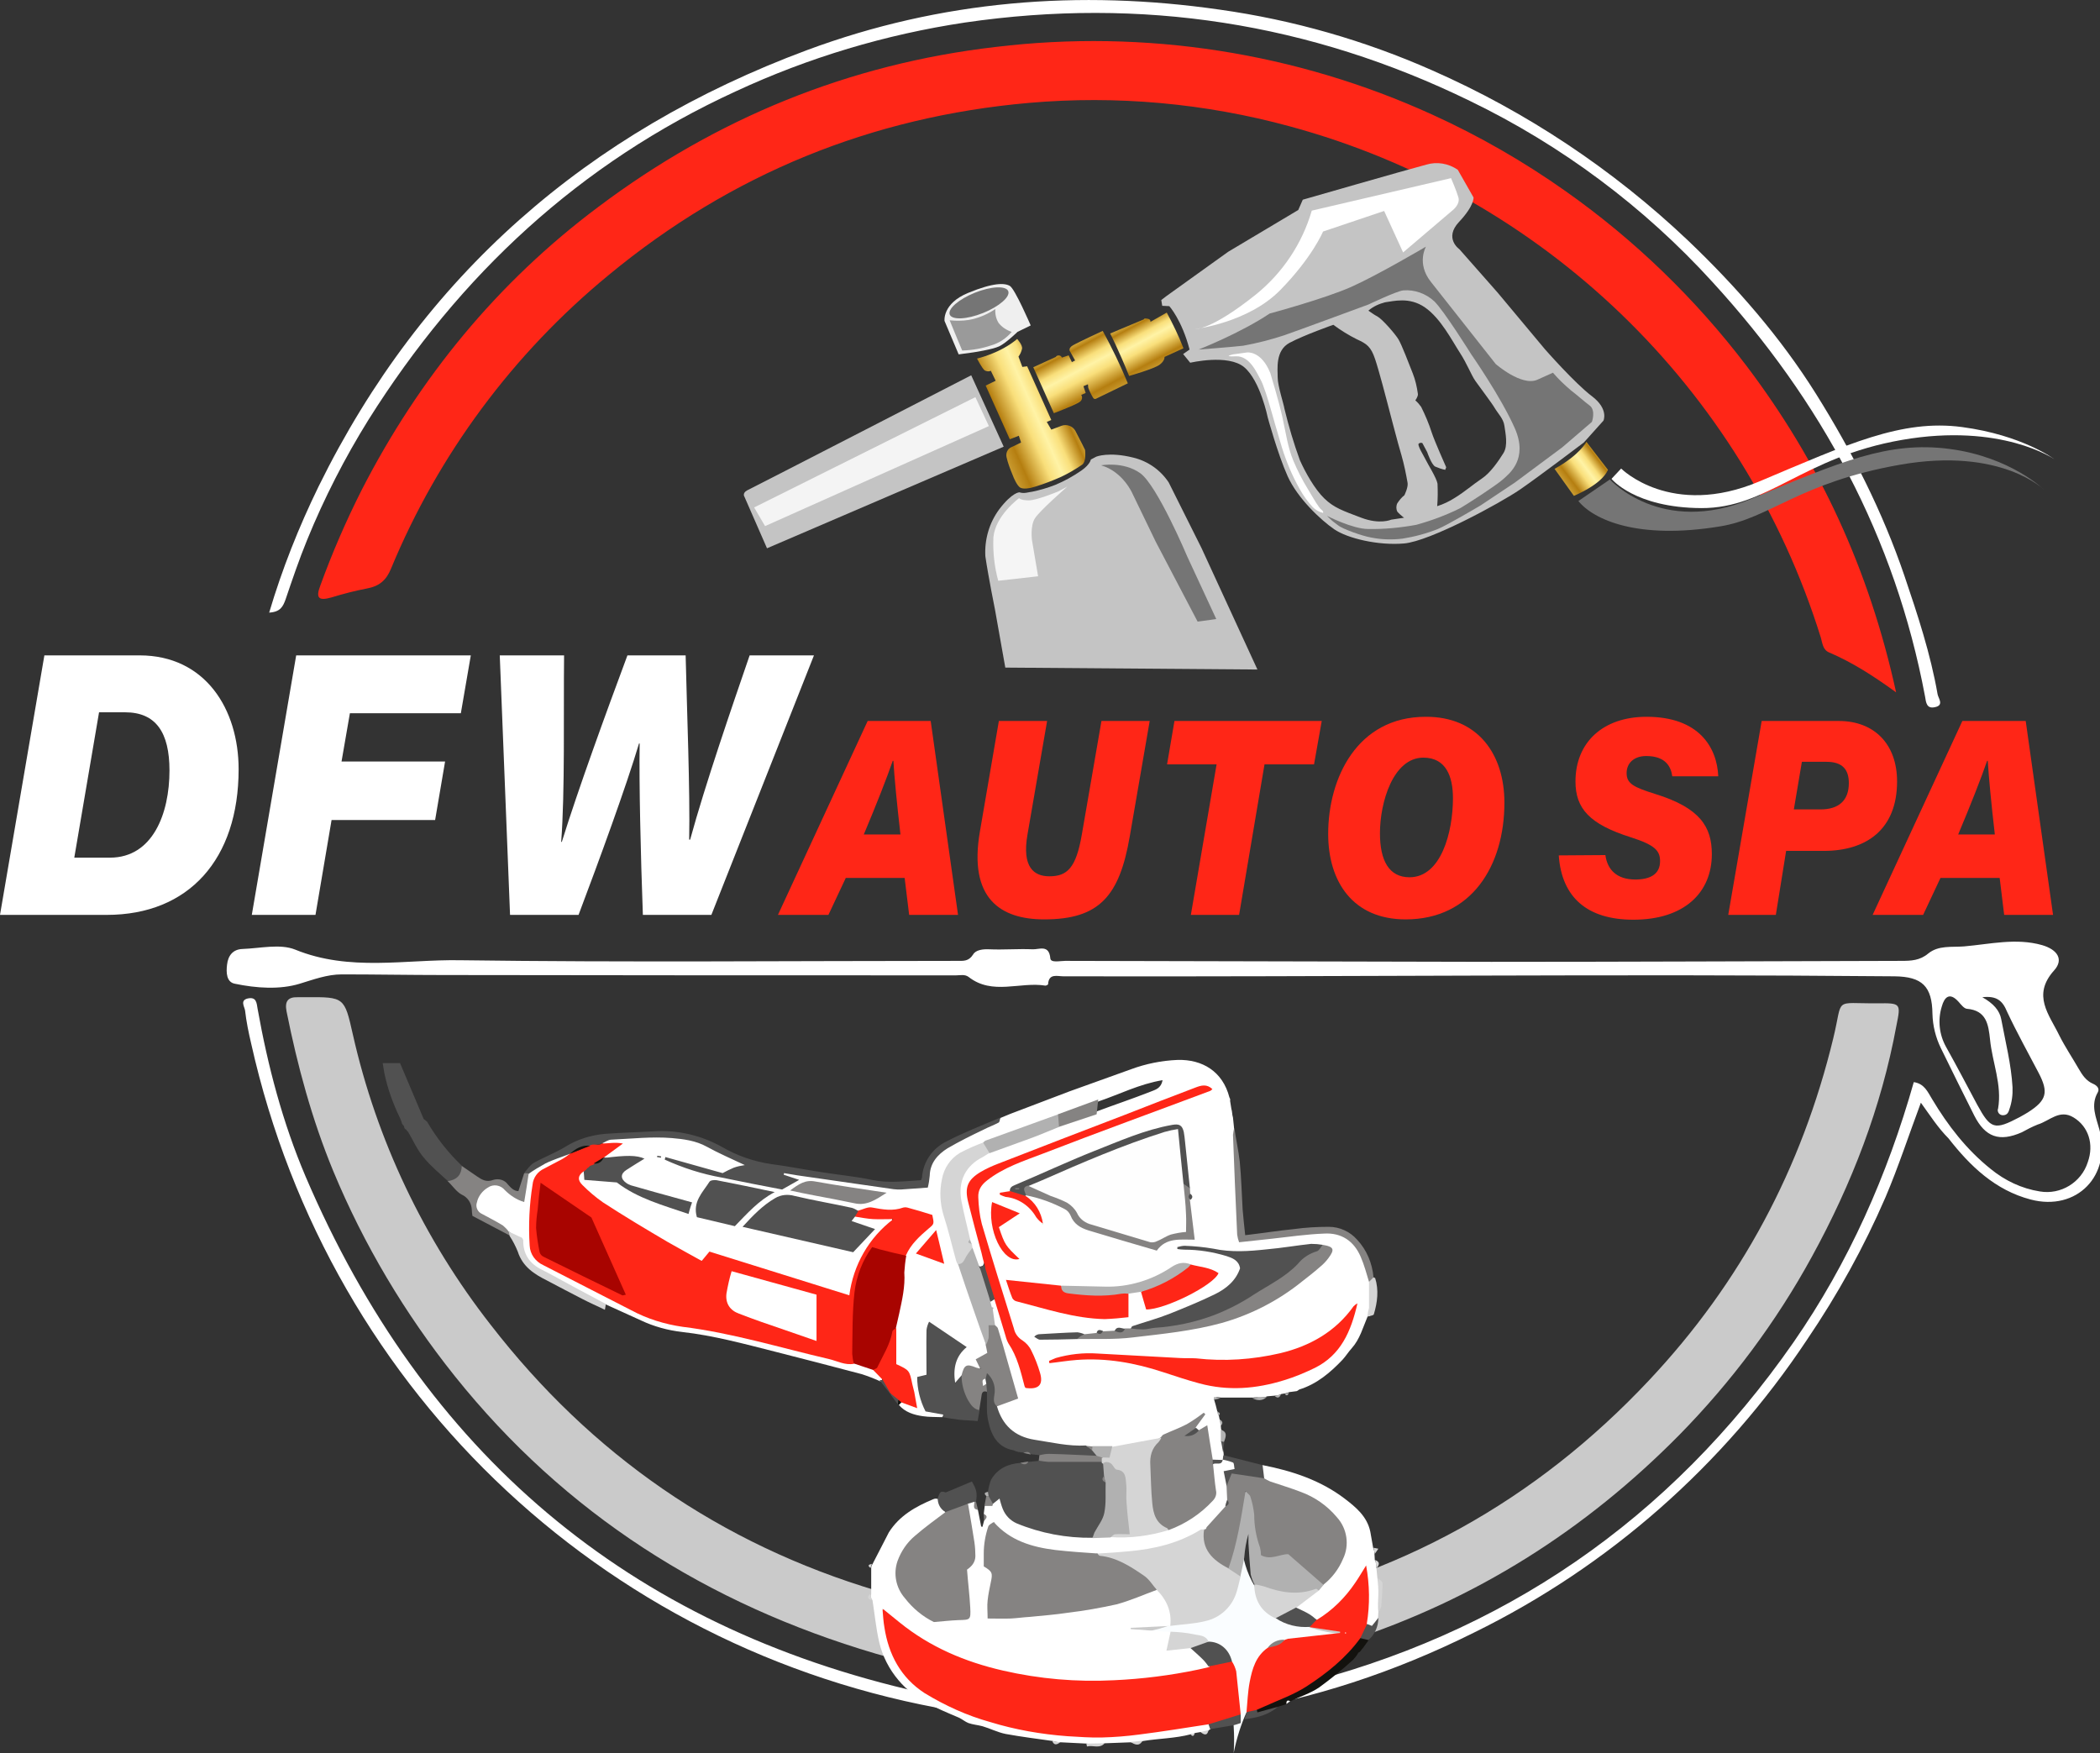 <?xml version="1.0" encoding="utf-8"?>
<!-- Generator: Adobe Illustrator 27.1.1, SVG Export Plug-In . SVG Version: 6.00 Build 0)  -->
<svg version="1.1" id="Layer_1" xmlns="http://www.w3.org/2000/svg" xmlns:xlink="http://www.w3.org/1999/xlink" x="0px" y="0px"
	 viewBox="0 0 653 545.2" style="enable-background:new 0 0 653 545.2;" xml:space="preserve">
<rect x="0" y="0" width="653" height="545.2" fill="#333333" stroke="none"/>
<style type="text/css">
	.st0{fill:#FFFFFF;}
	.st1{fill:#FF2617;}
	.st2{fill:#CACACA;}
	.st3{fill:#E12026;}
	.st4{fill:#010101;}
	.st5{fill:#FAFDFF;}
	.st6{fill:#515151;}
	.st7{fill:#D5D5D5;}
	.st8{fill:#B1B1B1;}
	.st9{fill:#858382;}
	.st10{fill:#13120E;}
	.st11{fill:#A80400;}
	.st12{fill:#5EED2C;}
	.st13{fill:#FEFEFE;}
	.st14{fill:#757575;}
	.st15{fill:url(#SVGID_1_);}
	.st16{fill:#C4C4C4;}
	.st17{fill:url(#SVGID_00000082333983238549816230000000574358182427797680_);}
	.st18{fill:url(#SVGID_00000175300494903257869000000006451925264250555313_);}
	.st19{fill:url(#SVGID_00000106864778258813456700000005912835875347663546_);}
	.st20{fill:#F4F4F4;}
	.st21{fill:#EFEFEF;}
	.st22{fill:#9A9A9A;}
	.st23{fill:#F5F5F5;}
</style>
<path class="st0" d="M13.8,203.8h29.6c20.5,0,30.8,16.8,30.8,35.4c0,28-15.5,45.3-41,45.3H0L13.8,203.8z M23.1,266.7h11.1
	c13.3,0,18.5-13.7,18.5-27.1c0-11.8-4.2-18.1-13.8-18.1h-8.1L23.1,266.7z"/>
<path class="st0" d="M92.1,203.8h54.3l-3.1,18h-34.5l-2.6,15h32.2l-3.1,18.2h-32.2l-5,29.5H78.3L92.1,203.8z"/>
<path class="st0" d="M158.6,284.5l-3.2-80.7h20c-0.2,17.8,0.3,42.5-0.9,58h0.2c5.1-16.4,13.7-40,20.4-58h18.1
	c0.4,17.3,1.4,41.9,1.1,57.3h0.3c4.7-17.2,13-41.3,18.5-57.3h20l-31.9,80.7h-21.3c-0.7-19.2-1.2-40.8-1-53.3h-0.2
	c-3.9,13.1-12.3,36.1-18.8,53.3L158.6,284.5L158.6,284.5z"/>
<path class="st1" d="M263,273l-5.4,11.5h-15.7l27.9-60.3h19.6l8.5,60.3h-15.2l-1.4-11.5H263z M280,259.5c-1.1-9.5-1.9-17.9-2.2-22.9
	h-0.2c-1.8,5.2-5,13.4-9,22.9H280z"/>
<path class="st1" d="M325.6,224.2l-6.1,35.3c-1.8,10.3,2.1,13,6.8,13c5.5,0,8.3-2.5,10.1-13l6.1-35.3h15l-6.2,35.9
	c-3.2,18.6-9.5,25.8-26.6,25.8c-13.5,0-23.6-6.4-20-27.3l5.9-34.4L325.6,224.2L325.6,224.2z"/>
<path class="st1" d="M378.3,237.7h-15.4l2.3-13.5H411l-2.4,13.5h-15.4l-7.9,46.8h-15L378.3,237.7z"/>
<path class="st1" d="M467.8,249.6c0,19.6-10.2,36.3-30.7,36.3c-16.4,0-24.1-11.7-24.1-26.6c0-17.3,9-36.4,30.3-36.4
	C459.6,222.8,467.8,234.6,467.8,249.6z M429.1,259.1c0,8.5,2.8,13.7,9.2,13.7c9.8,0,13.5-14,13.5-24.6c0-6.8-2.2-12.6-9.2-12.6
	C433.2,235.6,429.1,249.5,429.1,259.1z"/>
<path class="st1" d="M499.2,265.9c0.6,4.5,3.5,7.6,9.3,7.6c4.4,0,7.7-1.5,7.7-5.7c0-3.2-1.5-5-9-7.4c-13-4.1-17.3-9-17.3-17.4
	c0-12.1,8.5-20.1,22.1-20.1c16.3,0,21.9,9.5,22.3,18.5H520c-0.4-2.9-2-6.3-8.1-6.3c-3.8,0-6.1,2.2-6.1,5.3c0,3.3,2.2,4.4,8.9,6.5
	c13.9,4.3,17.6,10.2,17.6,18.7c0,12-8.6,20.4-24.4,20.4c-14.4,0-22.3-7-23.2-20L499.2,265.9z"/>
<path class="st1" d="M547.8,224.2h24c11,0,18.1,7.2,18.1,18.8c0,14.9-9.5,21.6-22.8,21.6h-11.7l-3.2,19.9h-14.8L547.8,224.2z
	 M557.8,251.7h8.3c5.6,0,8.8-2.7,8.8-8.2c0-4-1.8-6.6-6.9-6.6h-7.7L557.8,251.7z"/>
<path class="st1" d="M603.4,273l-5.4,11.5h-15.7l27.9-60.3h19.7l8.5,60.3h-15.2l-1.4-11.5H603.4z M620.3,259.5
	c-1.1-9.5-1.9-17.9-2.2-22.9h-0.2c-1.8,5.2-5,13.4-9,22.9H620.3z"/>
<path class="st2" d="M583.8,312c-13.9,0.1-10.6-2.1-13.7,10.7c-9.8,40.6-28.8,76.2-57.3,106.5c-35.3,37.6-78.3,61.5-128.9,71.1
	c-36.9,7.2-75.1,5.3-111.1-5.6c-48.9-14.6-89-42.4-120.2-82.7c-20.8-26.6-35.5-57.5-42.9-90.4c-2.6-11.5-2.6-11.6-14.6-11.5
	c-0.8,0-1.7,0-2.5,0c-3.1-0.1-4.1,1.3-3.5,4.4c3.4,17,7.9,33.6,14.5,49.6c9.5,22.9,22.3,44.4,37.8,63.8
	c34.3,42.9,78.6,70.9,130.8,86.3c21,6.2,43.1,9.6,63.3,8.5c28.3,0.7,56.6-3.5,83.5-12.3c39.7-12.9,73.9-34.5,103.2-64.2
	c16.2-16.5,30.1-35.1,41.2-55.4c12.4-22.6,21.6-46.4,26.3-71.9C591.1,312,591.1,311.9,583.8,312z M509.7,441.7
	c1.2,0.5,2.3,1.2,3.2,2.1C512,442.8,510.9,442.1,509.7,441.7L509.7,441.7z"/>
<path class="st1" d="M589.6,215.3c-7.3-5.3-13.8-9.4-20.8-12.4c-2-0.8-2.1-2.9-2.6-4.6c-24.2-77.8-86.5-137.7-165.1-159
	c-26.4-7.2-53.9-9.7-81.2-7.3c-48.9,4.3-92.6,22.1-130.6,53.5c-29.7,24.4-53,55.8-67.7,91.3c-1.5,3.7-3.7,5.5-7.5,6.2
	c-3.7,0.7-7.5,1.7-11.1,2.8c-3.9,1.1-4.9,0.2-3.4-3.7c3.7-10.2,8-20.1,12.9-29.8c17.9-34.9,42.3-64.6,73.6-88
	c36.6-27.5,77.8-44.4,123.5-49.7C356,9,403,16.3,445.5,35.7c14.5,6.6,28.4,14.6,41.4,23.8c21.4,15.1,40.4,33.5,56.2,54.3
	C565.8,143.8,581.2,177,589.6,215.3z"/>
<path class="st0" d="M597.3,342.9c-3.8,10.2-7,20-11,29.4c-6.7,15.5-14.9,30.3-24.4,44.3c-25.9,39-61.6,70.5-103.6,91.1
	c-49.5,24.7-101.7,33.2-156.5,25.1c-111-16.5-199.2-98.7-223.7-208.3c-0.8-3.4-1.5-6.8-1.9-10.3c-0.2-1.2-1.6-3.1,0.8-3.7
	c2.7-0.6,2.8,1.3,3.1,3.2c3.2,17.9,7.8,35.4,14.9,52.1c36.7,85.8,100.1,140,191.4,160.5c38.5,8.7,77.3,7.5,115.6-1.9
	c65.3-16,117.2-51.7,155.7-107c17.2-24.8,29.2-52,37.4-80.9c3.3,0.5,4.3,3,5.7,5.3c4.9,8.2,10.7,15.7,18.2,21.7
	c4.4,3.6,9.6,6.1,15.3,7c6.5,1.1,12.9-2.8,14.9-9.1c2-5.6,0.2-11.1-4.4-13.9c-4.4-2.7-7.5,1.1-11.2,2.2c-1.7,0.7-3.3,1.5-4.9,2.4
	c-7,3.1-11.4,1.5-14.8-5.2c-3.5-7-7-14-10.4-21c-1.6-3.3-2.5-6.9-2.6-10.6c-0.1-8.6-3.2-11.6-11.8-11.7c-86.1-0.8-172.3,0.2-258.4,0
	c-2,0-4.6-1-4.8,2.5c0,0.1-0.6,0.4-0.8,0.4c-7.9-1.3-16.5,3.1-23.9-2.7c-1.2-0.9-2.6-0.5-3.9-0.5c-53.1,0-106.3,0-159.5-0.1
	c-10.5,0-21-0.2-31.5-0.2c-4.6,0-8.8,1.6-13.1,2.9c-6.2,1.9-13.5,1.4-20.2,0c-2.6-0.5-2.7-3.5-2.4-5.9c0.3-2.8,1.8-4.8,4.8-4.9
	c5.5-0.2,11.7-1.7,16.4,0.2c16.9,6.9,34.3,3,51.3,3.3c51.5,0.7,103,0.2,154.5,0.2c2,0,3.6,0.2,5-2c0.8-1.4,3-1.7,5-1.6
	c4.5,0.2,9-0.2,13.5,0c2,0.1,5.1-1.6,5.5,2.8c0.1,1.5,3,0.8,4.6,0.8c44.1,0.1,88.3,0.2,132.5,0.3c42.5,0,85-0.2,127.5-0.3
	c3,0,5.8-0.1,8.4-2.3c3.2-2.6,7.3-1.9,11.1-2.2c8.1-0.7,16.2-2.7,24.3-0.4c4.8,1.4,6.8,4.5,3.7,7.9c-6.9,7.7-1.5,13.7,1.6,20.1
	c1.8,3.6,4.1,7,6.1,10.5c1.1,1.9,2.3,3.7,4.4,4.6c1.2,0.5,2.2,1.5,1.5,2.7c-2.3,4-0.5,7.8,0.5,11.5c3.9,14.3-7,25.6-21.4,21.8
	c-11-2.9-18.8-10.4-25.5-19C602.6,350.7,600.2,346.9,597.3,342.9z M616.4,310.1c3.4,1.9,5.4,4.1,5.9,6.9c1.3,7,3.1,14,3.5,21.1
	c0.1,2.3-0.2,4.7-1,6.9c-0.3,1.1-0.8,1.8-2,1.8c-0.9,0-1.6-0.7-1.6-1.6c0-0.1,0-0.3,0.1-0.4c1.3-7.5-1.8-14.4-2.5-21.6
	c-0.5-4.6-1.1-9-7.2-9.5c-0.9-0.1-1.8-1.3-2.6-2.2c-2.8-3.1-4.4-1.4-5.2,1.5c-1.3,4.2-0.8,8.7,1.3,12.5c3.3,5.9,6.5,12,9.7,18
	c4.2,7.7,5.4,8,13.2,3.9c0.9-0.5,1.8-1,2.6-1.5c5.8-3.7,6.5-6.2,3.3-12.3c-3.3-6.3-6.8-12.6-9.8-19
	C622.7,311.2,620.9,309.6,616.4,310.1z"/>
<path class="st0" d="M83.7,190.5c4-13.5,9.2-26.6,15.4-39.3C131.4,85.6,182.7,41,250.9,15.6C292.6,0.1,335.6-3.3,379.3,3
	c22.8,3.2,45.1,9.6,66.1,18.9c29.3,12.9,56.2,30.8,79.5,52.9c15,14.3,28.7,30,39.8,47.7c11.2,17.9,20.7,36.6,27.5,56.6
	c4.1,12.1,8.1,24.2,10.3,36.8c0.2,1.2,2.1,3.4-0.8,4c-2.6,0.6-2.8-1.4-3.1-3.3c-9.3-49.5-32.3-92-66.1-128.9
	c-21.3-23.4-46.9-42.5-75.4-56.3C407.3,7.1,354.9-1,300.1,7c-24.7,3.7-48.7,10.9-71.3,21.4c-48.6,22.3-85.9,57.1-114.2,102.1
	c-7.4,11.9-13.8,24.4-19.1,37.4c-2.5,6.1-4.6,12.3-6.7,18.5C88,188.6,87.2,190.3,83.7,190.5z"/>
<path class="st3" d="M162.9,443.7c0.9-0.9,2-1.6,3.3-2.1l0,0C164.9,442.1,163.8,442.8,162.9,443.7z"/>
<path class="st4" d="M162.9,443.7c0.9-0.9,2-1.6,3.3-2.1l0,0C164.9,442.1,163.8,442.8,162.9,443.7z"/>
<path class="st5" d="M425.2,508.8c0,0-33.8-2.6-41.6,36.4c0,0,1.7-17.9-6.3-29.8s-39.2-8-39.2-8s44.2,9.1,48.1-35.1
	c0,0-6.5,35.1,37.7,36.4"/>
<path class="st0" d="M382.3,341.3c-2.1-8.2-8.5-11.9-16.1-11.7c-5,0.2-9.9,1.2-14.5,2.9c-6.4,2.3-12.8,4.6-19.2,6.9l-18.4,7
	c-1,0.4-1.9,0.8-2.9,1.2c-3.1,2.8-7.2,3.5-10.8,5.4c-2.1,1-4.1,2.1-6,3.3c-3.2,2.2-5.5,5-6.1,9c-0.2,1.1-0.2,2.3-0.9,3
	c-8,1.5-15.6-0.5-23.3-1.4c-5.8-0.7-11.5-1.9-17.2-2.5c-1.3-0.2-2.7-0.4-3.7,0.7c0.3,1.3,1.7,1.3,2.5,2.1c-1.1,1.2-2.9,1.7-4.5,1.3
	c-10.5-2.3-21.3-3.3-31.4-7.4c3.6,1.5,7.5,2,11.1,3.4c4.2,1.6,7.5-0.7,10.9-1.8c0.2-1.2-0.4-1.6-0.9-1.8c-6.2-2.2-11.6-6.3-18.4-7.4
	c-5.4-0.9-10.7-0.7-16.1-0.5c-1.8,0.1-3.5,0.4-5.3,0.4c-1.5,0.1-3.1,0.1-4.1,1.6c0.9,1.8,2.7,0.9,4.1,1.2c-0.8,1.5-3.7,1.1-3.2,3.8
	c3.3,0.6,6.5-0.5,10,0.3c-0.8,1-1.9,1.3-2.7,1.9c-1.3,0.9-2.7,1.8-2.4,3.6s1.7,2.8,3.3,3.3c3.2,1,6.3,2,9.5,2.8c2,0.5,4,1,6,1.7
	c0.9,0.3,1.9,0.4,1.9,1.7c-0.8,1.1-1.7,0.5-2.5,0.2c-6.3-2.1-12.6-4.1-18-8.1c-1.6-1.2-3.6-0.8-5.4-0.8c-2.3,0-4.6-0.1-6-2.4
	c-2.6-0.3-2,1.5-1.8,2.8c0.4,2.1,2,3.6,3.7,4.9c3.8,2.9,7.7,5.6,11.9,7.9c6.4,3.8,12.9,7.5,19.4,11.2c1.8,1,3.5,1.8,5.4,0.1
	c1.2-1.1,2.5-0.5,3.8,0c12.1,3.8,24.1,7.5,36.1,11.4c4.3,1.4,4.5,1.4,5.5-2.9c1.5-6.9,5.2-13.2,10.5-18c0.7-0.6,1.5-1.2,1.3-2.7
	c-3.8-0.5-7.7-1.3-11.8-0.8c-1.7,1.3-0.7,2,0.5,2.7s2.9,0.5,4,1.9c-1.1,1.7-2.8,3-4.1,4.6c-0.7,0.7-1.7,1-2.6,0.7
	c-10-2.1-20-4.4-30-6.9c1.8-5.3,9.3-9.4,14.3-8.2c5.2,1.3,10.6,2,15.9,3.2c1.1,0.2,2.2,0.5,3.3,0.9c6.5-0.2,13.1-0.9,19.5,0.6
	c1.1,0.3,2.6,0.4,2.9,1.9c0.2,1.3-1,1.9-1.8,2.7c-2.7,2.4-5.3,4.9-6.5,8.5c-0.4,1.1-0.6,2.2-0.6,3.3c0.5,6.4-1.6,12.4-2.3,18.6
	c-0.2,2.7-0.3,5.3-0.3,8c-0.1,2.4,0.3,4.5,2.9,5.5c0.9,0.4,1.5,1.2,1.6,2.1c0.5,2.5,1.5,4.9,1.4,7.5c-1.3,0.8-2.6-0.2-3.7,0.4
	c-0.3,0.1-0.6,0.4-0.5,0.8c2,2.3,4.7,3.1,7.5,3.5c2,0.3,4,0.2,6,0.3c1.3-1.3,0-1.6-0.7-1.6c-5.4-0.2-5.5-4.4-6.3-8.1
	c-0.2-0.8-0.2-1.8,0.8-2.1c2.3-0.9,2.1-2.8,2.1-4.7c-0.1-3.7,0.3-7.4,0.4-11.4c3.9,1.2,6,4.6,9.7,5.8c-1.9,3.8-4,7.3-2.4,11.3
	c1.8,0.3,2.2-0.9,2.8-1.6c0.6-2.9,2.8-2.8,5-2.5c0.3-0.1,0.5-0.3,0.7-0.5c0.1-1.4-0.2-2.8,1.5-3.6c1.9-1,0.8-2.7,0.5-4.1
	c-2.9-8.2-5.6-16.4-8.5-24.5c-2.1-5.9-3.8-11.9-5-18.1c-1.1-5.7-0.4-11.2,4.5-15.2c2.3-1.9,5.4-2.4,8.1-3.7
	c4.5-2.6,9.4-4.1,14.3-5.6c3-0.9,5.8-2,8.7-3.1c3.9-2.4,8.5-2.6,12.4-4.9c6.5-2.2,12.7-5.4,19.9-6.6c-0.5,2.7-2.4,3-3.8,3.6
	c-5.6,2.2-11.3,4.1-16.9,6.2c-3.9,1.1-7.6,3.1-11.7,3.7c-7.1,3.3-14.4,6.1-21.9,8.4c-9.1,4.9-10.4,10-8.2,20.5
	c0.5,2.3,1.2,4.6,2,6.8c0.2,0.6,0.4,1.2,0.5,1.8c0.1,0.5,0.2,0.9,0.3,1.4c0.9,1.9,0.8,4.4,3,5.6c0.3,0,0.6-0.1,0.9-0.4
	c1-2,0.3-3.9-0.3-5.7c-1.5-4.5-2.5-9.2-3.6-13.8c-1.1-4.3-0.1-6.6,3.6-8.9c3.5-2.1,7.4-3.3,11.1-4.8c18.3-7,36.6-14.1,54.9-21.1
	c1-0.4,2-1,3.6-0.2c-7.4,2.7-14.4,5.4-21.5,8c-14.3,5.3-28.7,10.3-42.5,16.8c-6.9,3.3-8.8,6.5-7.2,14.1c1.3,6.2,3.4,12.2,5.3,18.2
	c1.8,5.7,3.5,11.5,5.4,17.2c0.5,1.7,1.6,3.2,3,4.2c3.6,2.7,4.4,6.9,5.4,10.9c0.3,1.3-0.5,2.2-1.8,2.5c-1.6,0.3-2-0.9-2.3-2
	c-2-8.1-6.9-15.1-8.3-23.4c-0.1-0.6-0.4-1.2-1-1.5c-0.6-0.2-1.3,0.1-1.7,0.6c-0.3,0.6-0.3,1.2,0.1,1.8c0.2,0.4,0.4,0.8,0.5,1.2
	c-0.1,1.4,0,2.8,0.3,4.1c3.1,7.2,4.7,14.9,6.9,22c-1.9,2.2-5,1-6.1,3.5c1,5.5,3.9,9.3,9.4,10.6c6.2,1.6,12.5,2.8,18.9,2.6
	c0.7,0,1.4,0,2.1,0c2,0,3.9,0.1,5.8,0c5-0.3,9.9-1.1,14.6-2.6c4.3-2.1,9-3.4,12.8-7.1c-0.4,1.5-1.6,2.1-1.4,3.4
	c0.1,0.4,0.5,0.8,1,0.8c1.5-0.3,2.1,0.3,2.5,1.9c0.6,2.5-0.1,5.4,2.1,7.5c1,0.5,2.1,0.3,3-0.4c0.3-0.5,0.4-1.1,0.2-1.6
	c0-0.3,0-0.6-0.1-0.9c-0.2-1.1-0.2-2.3-0.2-3.5c0.3-1.2,0.1-2.4-0.5-3.5l-0.1-1.2c0-0.7-0.1-1.4-0.4-2l-0.2-1.1
	c-0.1-0.5-0.2-0.9-0.5-1.3c-0.3-1.2-0.6-2.5-1-3.7c0.5-0.9,1.3-0.6,2.1-0.5h10c1.5-0.2,3,0.2,4.5-0.4l2.4-0.2c0.7,0,1.3-0.2,1.9-0.5
	l1.2-0.2c0.5-0.1,0.9-0.2,1.3-0.4l2.3-0.3c0.3-0.1,0.5-0.3,0.8-0.5c5.5-1.7,9.7-5.3,13.5-9.3c1-1.1,1.8-2.4,2.8-3.5
	c2.6-2.9,3.5-6.5,5-10c1,0.2,0.8-0.6,0.9-1.1c-0.1-0.7,0-1.5,0.3-2.2c1-2.7,0.5-5.3-0.3-7.9c-0.4-2.5-1.1-5-2.1-7.4
	c-2.5-5.6-6.8-8.1-12.8-8.1c-6.9,0-13.6,1.5-20.4,2.1c-0.6,0.1-1.2,0.2-1.9,0.2c-2.9,0.2-3.6-0.3-3.6-3.2
	c-0.1-10.5-1.5-20.8-1.7-31.3l-0.3-2.9c-0.3-0.9-0.2-1.8-0.5-2.7l-0.4-2.5C382.6,342,382.5,341.6,382.3,341.3z"/>
<path class="st1" d="M385.8,533.1c-0.5-4.5-0.9-8.9-1.4-13.4c-0.3-1.1-0.7-2.1-1.3-3c-2.6-1.2-5,0.6-7.5,0.8
	c-13.4,3.2-27.2,4.5-41,4c-18.3-0.7-35.8-4.6-51.2-15.2c-2-1.4-3.9-3-5.9-4.6c-0.9-0.7-1.7-1.5-3-1.2c-1.3,1.1-0.9,2.5-0.7,3.8
	c1.4,12.8,8.5,21.4,20.1,26.7c13.2,5.9,27.4,9.3,41.8,9.8c11.5,0.6,22.7-0.8,33.9-2.8c2-0.4,4.2-0.2,6.1-1.2c2.4-1,4.9-1.3,7.3-2.2
	C384,534.3,385.1,534.1,385.8,533.1z"/>
<path class="st0" d="M375.8,536.2c-7.2,1.1-14.5,2.3-21.7,3.2c-3.8,0.5-7.6,0.8-11.4,0.9c-3.6,0.1-7.2-0.2-10.8-0.4
	c-8.1-0.6-16.2-2-24-4.4c-7.2-2-14-5.1-20.4-9c-7.4-4.8-11.2-12-12.5-20.5c-0.3-1.7-0.4-3.4-0.6-5.8l5.3,4.3
	c9.5,7.7,20.4,12.3,32.2,15c11.3,2.6,22.9,3.6,34.5,3c8.8-0.4,17.5-1.5,26.1-3.3c1.2-0.3,2.4-0.5,3.5-0.8c0.7-1.2,0-2-0.9-2.5
	c-1.8-1.2-3.2-2.7-5.1-3.7c-2.4-0.5-4.8,0.4-7.2,0.5c-19,3.5-38.6,2.6-57.2-2.7c-4.9-1.4-9.4-3.8-14.1-5.8c-3.3-1.8-6.2-4.2-8.6-7
	c-4.1-4.7-4.4-9.8-0.9-15c2.3-3.3,5.3-6.1,8.7-8.3c1.3-0.9,2.9-1.7,3.3-3.5c-0.4-1.5-1.1-2.9-2-4.1c-0.5-0.3-1.2-0.4-1.8-0.1
	c-5.5,2.3-10.5,5.1-13.8,10.3c-1.7,3.3-3.4,6.6-5.1,9.9c-0.3,0.4-0.4,0.8-0.4,1.3v8c-0.2,0.7,0,1.4,0.4,1.9
	c0.7,4.4,1.1,8.8,2.1,13.1s3.1,8.4,6,11.8c5,6,11.9,8.7,18.7,11.6c1.1,0.5,2,1.3,3,1.7c1.4,0.5,2.9,0.6,4.4,1
	c2.4,0.7,4.7,1.9,7.2,2.4c4.9,0.9,9.8,1.5,14.7,2.2c0.8,0.3,1.7,0.4,2.5,0.4l8,0.4c1.9,0.4,3.8,0.4,5.7-0.1l8-0.3
	c1.3-0.1,2.6,0.2,3.8-0.4c4.9-0.8,10-0.8,14.9-2.1c0.5,0,0.9-0.1,1.3-0.4l1.8-0.3c0.9,0,1.8,0.2,2.5-0.6c0.2-0.1,0.4-0.2,0.5-0.3
	C377,536.9,376.5,536.5,375.8,536.2z"/>
<path class="st0" d="M290.4,504.4c7.5,4.1,15.7,7,24.1,8.5c8.9,1.7,18,2.5,27.1,2.4c6.9-0.2,13.8-1.1,20.7-1.6
	c0.2,0,0.3-0.2,0.5-0.3c1.3-1.8,2.1-3.7,1.3-5.9l-12.5-0.9v-0.4l12.5-0.6c1.8-3.9-0.4-9.7-4.4-11.5c-3.1,0.5-5.9,1.8-8.9,2.7
	c-9.8,3-19.9,4.2-30,4.8c-2.9,0.2-5.8,0.6-8.7,0.7c-3.5,0.1-3.9-0.4-3.8-4c0.2-2.2,0.5-4.3,0.9-6.5c0.2-1.3,0.5-2.6-0.4-3.6
	c-3.1-3.9-1.7-8-0.8-12.1c0.3-1,0.6-2,1.1-2.9c0.4-1.7,0.6-3.3-0.3-4.9c-0.7-0.7-1.9-0.7-2.6,0l-0.3,2.5c0.9,0.6,0.6,1.4,0.1,2.1
	l-0.5,1.9l-0.4-0.1c-0.3-1.7-0.7-3.4-1-5.1c-0.8-0.8-0.4-2.2-1.5-2.9c-0.8-0.3-1.7,0.1-1.9,0.9c0,0.1,0,0.1-0.1,0.2
	c0.3,5,1.6,9.8,1.5,14.8c0,0.9,0.4,2.1-0.3,2.7c-3.1,3-1.6,6.5-1.4,9.9c0,0.4,0-0.1,0,0.3c1,7.1,0.9,7.2-6,7.4
	C293,503,291.3,502.7,290.4,504.4z"/>
<path class="st6" d="M317.3,454.9c-3.9,0.3-7.1,1.8-9.1,5.2c-0.5,1.2-0.8,2.5-1,3.8c-0.3,0.4-0.3,0.9-0.1,1.4c0.4,1-0.1,2.5,1.5,2.7
	c1.1-0.1,2-0.2,2.4,1.2c1.1,3.3,3.7,5.1,6.8,6.2c6,2,12.2,3.3,18.4,3.7c1.2,0.2,2.5,0,3.6-0.6c4.7-4.8,5.7-10.6,4.8-17
	c-0.3-0.9-1.1-1.8-0.8-2.9c-0.3-1.5,0.6-3.1-0.8-4.4c-0.3-0.2-0.7-0.3-1-0.4c-5.5-0.3-11-0.1-16.5-0.1c-0.9-0.1-1.9,0.1-2.7,0.6
	l-3,0.3C319,454.5,318.2,454.7,317.3,454.9z"/>
<path class="st1" d="M394.2,512.4c-3.7,2.6-4.8,6.5-5.6,10.6c-0.6,3.1-0.7,6.3-1,9.5c1.1,0.8,2.1,0.1,3.1-0.1
	c10.2-3.3,19.5-8.8,27.3-16.1c2-2,3.7-4.1,5.4-6.4c1.4-1.4,1.4-3.5,2.3-5.1c1.3-6.1,1.1-12.5-0.4-18.5c-3.7,2.9-5,6.7-7.5,9.4
	c-2.5,2.7-5.3,5.2-8.3,7.5c-0.8,0.8-2.3,1.2-2.2,2.8l9.4,1.4v0.4l-16.2,1.8c-0.4,0.2-0.9,0.2-1.2,0.5l0,0
	C397.8,511,395.8,511.4,394.2,512.4z"/>
<path class="st7" d="M359.7,494.4c3.1,3.1,4.7,6.8,4.2,11.2c3.6-0.5,7.4-0.6,10.9-1.5c4.7-1,8.5-4.6,9.8-9.3
	c0.5-1.6,0.8-3.2,1.2-4.7c-0.7-1.6-2.4-2-3.6-3.1c-4-2.4-7.4-5.2-7.2-10.5c0-0.5-0.4-1-0.9-1.1c-1-0.2-2.1,0-3,0.6
	c-7.6,3.9-15.8,5.5-24.3,5.7c-1.8,0.1-3.8-0.5-5.4,0.9c-0.3,0.5-0.1,1.2,0.4,1.5c0.1,0.1,0.3,0.1,0.4,0.1
	C349.1,485.9,354.7,489.8,359.7,494.4z"/>
<path class="st0" d="M409.5,503.7c4.8-2.9,8.8-6.9,11.9-11.5c1.1-1.6,2.1-3.3,3.4-5.4c1.1,6,1.2,12.2,0.2,18.2
	c1.1,1.7,2,1.5,2.8-0.2c0.1-0.6,0.4-1.2,0.7-1.7c0-0.6,0.1-1.2,0.1-1.8c-0.3-3.5,0.4-7.1-0.3-10.6l-0.3-3.1c0.1-0.9-0.1-1.7-0.5-2.5
	l-0.1-1.8c0-0.7-0.1-1.3-0.4-1.9c-0.3-1.7-0.6-3.4-0.9-5.1c-1-4.8-4.6-7.7-8-10.3c-7.5-5.7-16.3-8.6-25.5-10.4
	c-1,1.3-0.3,2.5,0.1,3.8c0.8,1.7,2.4,2.1,4,2.6c6,2,12,4,16.6,8.6c5.9,5.8,6.2,12,0.8,18.4c-0.9,1.1-2.1,2-3,3.2
	c-0.5,0.7-1,1.4-1.6,2.1c-1.5,1.3-3.1,2.4-4.7,3.5c-0.9,0.6-2,1.2-2,2.6C404.6,502.4,407.3,502.5,409.5,503.7z"/>
<path class="st6" d="M187.1,355.6c1-0.4,2-1.2,3-1.2c6.3-0.3,12.6-1,18.8-0.5c3.6,0.3,7.5,0.8,10.9,2.7c3.8,2.1,7.8,3.8,11.8,5.7
	c-1.2,0.2-2.3,0.4-3.4,0.8c-1.2,0.5-2.4,1.1-3.5,1.7l-17.8-5l-0.2,0.8c5.7,2.6,11.6,4.5,17.8,5.6c6.2,1.3,12.4,2.5,18.7,3.7l5.3-3
	l-4.8-1.6l0.1-0.5c1.4,0.2,2.8,0.5,4.2,0.7l29.9,4.3c0.7,0.1,1.5,0.1,2.2,0.1c2.7-0.2,5.4-0.4,8.4-0.6c0.3-1.2,0.5-2.5,0.6-3.7
	c0.1-4,2.5-6.6,5.5-8.5c3.6-2.1,7.4-4,11.2-5.8c1.5-0.8,3.2-1.4,4.7-2.2c0.4-0.2,0.4-1.1,0.6-1.6c-5.6,2.4-11.3,4.6-16.7,7.4
	c-4.4,2.1-7.4,6.4-7.7,11.3c-0.1,0.3-0.2,0.5-0.3,0.8c-5.1,0.3-10.1,1-15.3-0.1s-10-1.5-15-2.3c-5.4-0.8-10.8-1.9-16.2-2.6
	c-5.5-0.8-10.7-2.6-15.5-5.4c-6.5-3.6-13.8-5.3-21.2-4.8c-5.1,0.3-10.1,0.4-15.2,0.8c-4.3,0.4-8.5,1.7-12.2,4
	c-3.1,1.9-6.6,3.2-9.8,5c-1.2,0.7-2,2-2.9,3c0.2,0.3,0.4,0.4,0.7,0.5c1,0.2,2.1-0.2,2.8-0.9c3.1-2.2,6.5-3.9,10.1-5.1
	c0.3-0.1,0.5-0.2,0.8-0.3c1.7-1,3.5-1.8,5.4-2.3c0.3-0.1,0.5-0.1,0.8-0.2c1-0.4,2.2-0.2,3.2-0.7L187.1,355.6z"/>
<path class="st0" d="M177.2,358.8c-2.5,1-5.2,1.8-7.6,3c-1.8,1-3.5,2-5.2,3.2c-2.3,1.9-1.1,4.8-2.2,7.2c-1.9-0.1-3.3-1.3-4.5-2.5
	c-1.5-1.7-3.9-2.2-5.9-1.2c-2.4,1-4.1,3.4-4.3,6c-0.3,2.4,1.6,3.4,3.3,4.4c2.5,1.3,4.8,2.7,7,4.4c1.3,0.6,2.6,0.9,3.7,2
	c0.2,0.3,0.4,0.7,0.5,1.1c0.1,4,2,6.7,5.5,8.7c6.1,3.5,12.3,6.7,18.5,9.8c0.7,0.4,1.5,0.7,2.3,0.7c3.7,1.7,7.3,3.3,11,5
	c4,1.9,8.4,3.1,12.8,3.6c9.8,1.1,19.3,3.7,28.8,6.1c9,2.3,18,4.6,27,7c1.9,0.6,3.7,1.3,5.5,2.1c0.3,0.2,0.6,0.2,0.9,0
	c0.1-2-1.4-2.7-2.6-3.6c-2.1-0.9-4.2-1.6-6.3-2.2c-3.1-0.1-6.1-1.3-9.1-2c-10.1-2.5-20.1-5-30.2-7.4c-3.2-0.8-6.5-1.4-9.8-1.7
	c-8.2-0.8-15.7-3.6-23-7.1s-14.3-7.4-21.5-11.1c-4.3-2.2-6.6-5.3-6.2-10.4c0.3-4.2,0.1-8.5,0.6-12.7c0.5-3.8,1.9-6.5,5.5-7.9
	c1.2-0.5,2.4-1.1,3.6-1.8C176.2,360.7,177.4,360.2,177.2,358.8z"/>
<path class="st6" d="M299,427.7l-2,2.3c-0.7-4.6,0.2-8.3,3.6-11.1l-11.7-7.9c-0.4,0.8-0.7,1.7-0.8,2.6c-0.1,4.6,0,9.2,0,13.9
	l-2.9,0.7c0,3.7,0.9,7.4,2.6,10.7l5.5,1l-0.2,0.8c1.8,0.3,3.5,0.6,5.3,0.8s3.5,0.2,5.6,0.4c0.2-1,0.4-2.2,0.6-3.3
	c-2.5-2.7-4.5-5.7-4.7-9.6C299.9,428.4,299.5,427.9,299,427.7z"/>
<path class="st8" d="M410.1,494.6c0.5-0.6,1-1.2,1.5-1.8c0.1-1.2-0.9-1.5-1.6-2.1c-1.7-1.3-3.3-2.8-4.7-4.5
	c-2.3-3.1-5.1-4.2-8.9-3.1c-2.2,0.6-3.3-0.3-4-2.5c-1.4-4.3-1.1-8.8-2.2-13.1c-0.4-1.6-0.6-3.3-2.7-3.7c-1.6,0.8-1.5,2.4-1.8,3.7
	c-0.9,5.9-1.9,11.8-3.9,17.5c-0.4,0.9-0.4,1.9,0.1,2.7l3.8,2.5c0.4-2,0.9-3.9,1.2-5.9c0.2-2.5,0.6-4.9,1.3-7.3c0,0.9,0,1.9,0,2.8
	c0.2,3.3,0.4,6.6,0.7,9.8c0.3,1.1,0.6,2.1,1.2,3.1C396.1,496.3,403.5,497,410.1,494.6z"/>
<path class="st9" d="M299,427.7c0,2.7,0.7,5.3,2,7.7c0.9,1.5,1.8,2.8,3.5,3.1c0.2-1.5,0.5-3,0.7-4.4c0.1-1.1,0.5-1.7,1.7-1.3
	c1.4-0.7,0.9-1.6,0.3-2.5c-0.7-0.4-1.2-0.7-0.4-1.5c1.9,1.3,1.2,3.4,1.5,5.2c0.2,1.2-0.6,3,1.5,3.4l6.8-2.5
	c-1.1-3.7-2.1-7.5-3.2-11.2c-1-3.6-2-7.1-3.1-10.6c-0.1-0.4-0.6-0.7-1-1.1c-1.8-1.4-2.4-0.1-2.8,1.4s0.4,3.2,0,4.8
	c0.2,0.8,0.3,1.5,0.5,2.5l-3.6,2l1.4,2.9l0,0c-0.4-0.1-0.8-0.2-1.2-0.3C300.5,424,299.8,424.4,299,427.7z"/>
<path class="st9" d="M383.8,350.6c-0.2,0.8-0.3,1.5-0.4,2.3c0.4,10.3,0.8,20.7,1.3,31c0.1,0.8,0.3,1.6,0.6,2.4l10.2-1.1
	c5.4-0.6,10.9-1.4,16.3-1.6c5.3-0.3,9.2,2.3,11.3,7.2c1.1,2.5,1.8,5.2,2.6,7.8c1,0.1,1.2-0.6,1.4-1.4c-0.4-4.4-2.1-8.5-5.1-11.7
	c-2.2-2.5-5.4-4-8.8-4c-3.6,0-7.2,0.2-10.8,0.7c-5,0.5-10,1.3-15.2,1.9c-0.3-2.9-0.6-5.4-0.8-8c-0.3-5-0.4-9.9-0.9-14.9
	C385.1,357.7,384.3,354.2,383.8,350.6z"/>
<path class="st6" d="M306.7,430.3c0.1,0.8,0.1,1.6,0.2,2.4c0.1,3.1-0.3,6.3,0.4,9.2c0.9,4.3,2.8,8.2,7.9,9.1
	c0.4,0.2,0.9,0.4,1.4,0.5l1.6,0.2c0.7,0.2,1.5,0.4,2.3,0.5l2.7,0.3c5.7,0.7,11.5,1.7,17.3,0.7c1.3-0.9,0.5-1.8-0.2-2.6
	c-0.8-0.5-1.9-0.4-2.6-1.1c-5.5,0.3-10.8-1-16.1-1.8c-6.1-1-9.9-4.5-11.6-10.4c-1.5-1.2-0.8-2.9-0.7-4.3c0.2-2.3-0.7-4.5-2.4-6
	c-0.1,0.6-0.3,1.2-0.4,1.7C306.1,429.3,306.2,430,306.7,430.3z"/>
<path class="st9" d="M158.2,383c-0.5-0.7-1.1-1.3-1.8-1.9c-2.1-1.3-4.3-2.4-6.5-3.6c-1.4-0.6-2.1-2.2-1.6-3.6
	c0.4-1.9,1.7-3.6,3.4-4.6c1.7-1.2,4-0.8,5.3,0.8c1.7,1.7,3.7,3,6,3.7c0.5-3.1,1-6,1.4-8.9l-1.4-0.1l-1.8,5.6c-1.4,0-2.4-1.1-3.3-2.1
	c-1-1.4-2.8-1.9-4.5-1.4c-2.1,0.8-3.5,0-5.1-1.1l-4.8-3.3c-1,2-2.4,3.6-4.3,4.8c1.5,1.4,2.7,3.3,4.4,4.2c1.8,0.8,3,2.6,3.1,4.6
	c0,0.6,0.1,1.2,0.2,2l11.6,6.1C158.8,383.8,159.1,383.2,158.2,383z"/>
<path class="st6" d="M125.5,350c0.1,0.2,0.2,0.4,0.2,0.6c0.1,0.3,0.2,0.5,0.5,0.6l0.6,0.7c2.4,0.3,4-1,5-3.8l-7.4-17.5H119
	c0.2,1,0.3,2,0.5,3c1,4.9,2.7,9.6,4.9,14.1c0.2,0.6,0.5,1.1,0.6,1.7C125.1,349.6,125.3,349.9,125.5,350z"/>
<path class="st6" d="M131.8,348c-1.8,1.2-2.5,3.6-5,3.8c1.6,2.7,2.9,5.7,4.9,8.1c2.2,2.7,5,5,7.6,7.4c2.9-0.5,4.2-2,4.3-4.8
	c-4.2-4-7.9-8.7-10.8-13.7C132.5,348.6,132.2,348.3,131.8,348z"/>
<path class="st7" d="M410.1,494.6c-0.3-0.2-0.7-0.6-1-0.5c-5.4,2-10.6,1.2-15.8-0.7c-1.1-0.3-2.1-0.6-3.3-0.7
	c0.1,4.9,2.1,8.5,6.7,10.6c2.4-0.3,4.7-1.4,6.3-3.3L410.1,494.6z"/>
<path class="st10" d="M423,509.4c-4.5,6.2-10.4,10.9-16.7,15c-4,2.6-8.6,4.2-13,6.2c-0.8,0.4-1.7,0.7-2.5,1.1
	c-0.5,1.5,0.1,2,1.4,1.3c1.7-1,3.7-1.2,5.3-2.3l2.6-0.8c0.4-0.4,0.7-0.7,1.2-0.9c2.9-1.4,6.1-2.4,8.8-4.2c3.7-2.7,7.3-5.6,10.7-8.7
	c0.6-0.7,1.2-1.4,1.6-2.2c0.7-0.2,0.9-1,1.4-1.4l1.8-2.5C424.9,508.8,424,508.7,423,509.4z"/>
<path class="st7" d="M158.2,383c0.1,0.5,0.2,0.9,0.3,1.4c1,1.5,1.8,3.1,2.5,4.8c1.5,4.7,5.1,7,9.1,9c3.6,1.9,7.2,3.8,10.9,5.7
	c2.3,1.2,4.6,2.2,7.1,3.4l0.3-1.8l-10.3-5.5c-3.2-1.7-6.3-3.5-9.5-5.1c-3.9-1.9-6-4.9-5.9-9.3c-0.1-0.3-0.3-0.5-0.4-0.7L158.2,383z"
	/>
<path class="st6" d="M301,467.6l2-0.6c0.1,0.3,0.3,0.4,0.5,0c0.4-2.7,0.2-3.8-1.3-6.3l-8.1,3.4c-1.6-0.5-1.8-0.3-2.5,1.7
	c-0.1,1.8,0.8,3.5,2.4,4.4C297,471,299,469.4,301,467.6z"/>
<path class="st6" d="M370.2,512.5c1.3,1.2,2.6,2.3,3.8,3.5c0.7,0.7,1.3,1.5,1.8,2.2l7.3-1.5c-0.9-3.8-3.8-6.2-7.3-6.2
	C373.7,510.4,371.5,510.2,370.2,512.5z"/>
<path class="st6" d="M393.1,459.7l-0.5-4.1l-12.2-3.1l-0.2,1.5l0.3,0.4c0.5,0.5,1.3,0.6,2,1.4c-1.7,0.7-2.7,2.5-2.4,4.3
	c0.1,1,0.1,2.1,1.5,2.2c1.7-3.1,4.4-3.3,7.5-2.4C390.4,460.3,391.8,460.8,393.1,459.7z"/>
<path class="st7" d="M370.2,512.5l5.6-2c-0.9-2.1-3-1.9-4.6-2.3c-2.4-0.5-4.8-0.7-7.2-0.8c-0.4,2-0.9,3.9-1.3,5.9L370.2,512.5z"/>
<path class="st6" d="M403,499.9l-6.3,3.3c3.1,2.1,6.9,3,10.6,2.7c0.7-0.7,1.4-1.5,2.1-2.2c-0.7-0.6-1.4-1.2-2.2-1.7
	C405.9,501.2,404.5,500.6,403,499.9z"/>
<path class="st9" d="M341.1,452.7c-5-0.2-10-0.5-14.9-0.6c-1,0-2,0.2-3,0.4l-0.2,1.7c1,0.2,2,0.3,3,0.4c5.6,0,11.1,0,16.7,0
	c0.5-0.3,0.7-0.8,0.6-1.4c-0.2-0.7-0.8-1.1-1.5-0.9C341.5,452.4,341.2,452.6,341.1,452.7z"/>
<path class="st6" d="M375.8,536.2l0.5,1.5c2.4-0.4,4.8-0.8,7.2-1.2c0.8-0.2,1.5-0.4,2.3-0.7v-2.7L375.8,536.2z"/>
<path class="st7" d="M427.1,397.2l-1.4,1.4v8.1c-0.1,0.4-0.2,0.8-0.3,1.2l-0.2,1.5c0.7-0.2,1.9-0.3,2-0.7c1.1-3.7,1.6-7.5,0.4-11.3
	C427.5,397.4,427.2,397.3,427.1,397.2z"/>
<path class="st6" d="M423,509.4l2.5,0.6c2-1.7,3.1-4.2,3.1-6.9c-0.6,0.8-1.2,1.5-2,2.5l-1.5-0.6L423,509.4z"/>
<path class="st6" d="M397.5,530.7l-6.5,1.8c0-0.1-0.1-0.5-0.2-0.8l-3.1,0.7l-0.7,2.2C391,534.2,394.5,533.2,397.5,530.7z"/>
<path class="st7" d="M428.5,490.7l0.3,10.6c0.3-0.6,0.5-1.2,0.7-1.8c0.2-2.4,0.4-4.8,0.4-7.2C429.8,491.7,428.9,491.2,428.5,490.7z"
	/>
<path class="st7" d="M343.5,542.1l-5.7,0.1l0.2,0.9C339.8,542.6,341.9,543.9,343.5,542.1z"/>
<path class="st9" d="M394.2,512.4c1.9-0.5,4-0.6,5.2-2.5C397.4,509.8,395.4,510.7,394.2,512.4z"/>
<path class="st6" d="M274.5,429.1l-1,0.1l3.3,4.2l0.3-0.3C277.3,431.1,276.6,429.7,274.5,429.1z"/>
<path class="st8" d="M379.6,444.6v3.6c0.3,0.5,0.6,0.5,1,0.2C381.1,447,381.9,445.3,379.6,444.6z"/>
<path class="st8" d="M393.9,434.4l-4.5,0.4C391,435.6,392.6,435.7,393.9,434.4z"/>
<path class="st9" d="M308.8,467.7l-1.4-2.5c-0.1-0.2-0.4-0.2-0.6-0.1l-0.1,0.1c-0.2,1-0.4,2.1-0.6,3.1h2.4
	C308.8,468.2,308.8,467.9,308.8,467.7z"/>
<path class="st6" d="M276.8,433.5c0.8,1.1,1.6,2.1,2.4,3.2c0.3-0.2,0.4-0.5,0.5-0.8C279.6,434.1,279,432.9,276.8,433.5L276.8,433.5z
	"/>
<path class="st7" d="M355.3,541.3l-3.8,0.4C352.9,542.5,354.2,543.2,355.3,541.3z"/>
<path class="st6" d="M380.7,448.4l-1-0.2l0.6,3.3C380.4,450.5,380.6,449.5,380.7,448.4z"/>
<path class="st8" d="M379.5,434.8l-2-0.4l-0.1,0.9L379.5,434.8z"/>
<path class="st7" d="M329.7,541.8l-2.5-0.4C327.8,542.9,328.7,542.5,329.7,541.8z"/>
<path class="st9" d="M317.3,454.9c1,0.6,1.9,0.7,2.5-0.4L317.3,454.9z"/>
<path class="st7" d="M427.6,485.1l0.5,2.5C428.9,486.6,429.2,485.7,427.6,485.1z"/>
<path class="st7" d="M375.8,538l-2.5,0.6C374.4,539.5,375.4,539.9,375.8,538z"/>
<path class="st7" d="M427.1,481.3c0.1,0.6,0.3,1.3,0.4,1.9l1.1-1.6L427.1,481.3z"/>
<path class="st9" d="M303.5,467c-0.2,0-0.4,0-0.5,0c0,1-0.7,2.3,1.1,2.5L303.5,467z"/>
<path class="st9" d="M320.5,452.3c-0.5-1.1-1.4-0.8-2.3-0.5L320.5,452.3z"/>
<path class="st8" d="M398.3,433.6l-1.9,0.5C397.2,434.9,397.9,434.7,398.3,433.6z"/>
<path class="st7" d="M271,497.6c-0.1-0.6-0.2-1.3-0.4-1.9C269.6,496.5,269.7,497.2,271,497.6z"/>
<path class="st8" d="M379.2,441.4c0.1,0.7,0.3,1.3,0.4,2C380.4,442.6,380.2,441.9,379.2,441.4z"/>
<path class="st6" d="M423.7,512.5l-1.4,1.4L423.7,512.5z"/>
<path class="st8" d="M400.8,433.1l-1.3,0.4C400.1,434.2,400.5,433.9,400.8,433.1z"/>
<path class="st8" d="M378.4,439l0.5,1.3C379.7,439.5,379.2,439.2,378.4,439z"/>
<path class="st9" d="M316.6,451.5l-1.4-0.5L316.6,451.5z"/>
<path class="st8" d="M306.7,465.2h0.7c-0.1-0.4-0.1-0.9-0.2-1.3C306.4,464.1,305.7,464.3,306.7,465.2z"/>
<path class="st7" d="M270.7,487.6l0.4-1.3C270.2,486.5,269.6,486.8,270.7,487.6z"/>
<path class="st0" d="M401.2,529c-1.1-0.5-1.2,0.1-1.2,0.9L401.2,529z"/>
<path class="st7" d="M371.5,538.9l-1.3,0.4C370.9,540.2,371.3,539.8,371.5,538.9z"/>
<path class="st9" d="M306,472.9c0.8-0.8,1.3-1.5-0.1-2.1L306,472.9z"/>
<path class="st9" d="M399.4,510l1.2-0.5L399.4,510z"/>
<path class="st10" d="M279.3,435.4l-0.1,1.3l0.3,0.2l0.8-0.8C280.1,435.8,279.8,435.5,279.3,435.4z"/>
<path class="st8" d="M403.8,432.3l-0.8,0.5L403.8,432.3z"/>
<path class="st6" d="M126.2,351.2c-0.2-0.2-0.3-0.4-0.5-0.6C125.9,350.8,126,351,126.2,351.2z"/>
<path class="st6" d="M125.5,350l-0.5-0.7L125.5,350z"/>
<path class="st1" d="M177.2,358.8c-0.8,0.6-1.6,1.2-2.5,1.7c-1.8,1-3.7,1.9-5.5,2.9c-2,0.9-3.4,2.8-3.6,5c-1,6.2-1.3,12.6-0.9,18.9
	c0.1,2.7,1.8,5,4.2,6.1c9.1,4.7,18.2,9.3,27.3,14c5,2.7,10.5,4.4,16.1,5.2c15.4,1.9,30.3,6.5,45.4,10c2.6,0.6,5,2,7.8,1.5
	c0.9-1,0.4-2.1,0.4-3.3c-0.1-7.7-0.7-15.5,1.7-23.1c0.3-0.9,0.5-1.8,0.8-2.7c2.3-6.2,2.4-6.2,8.6-4.5c1.6,0.4,3.2,1.1,4.7-0.1
	c1.5-3.5,4.3-6,7.1-8.4c1.7-1.4,1.7-1.4,1.1-4.2c-2.5-0.8-5.2-1.6-7.8-2.3c-0.4-0.1-0.8-0.1-1.2,0c-3.3,1.2-6.4,0.6-9.7,0
	c-1.3-0.3-2.9,0.6-4.4,1c-1.2,0-1.8,0.5-1.1,1.8c2,0.3,3.9,0.7,5.8,0.8s3.7,0,6.3,0c-7.6,5.7-12.5,14.3-13.7,23.7l-43.5-13.6
	l-2.4,2.9c-3.6-2-7.1-3.9-10.6-5.9c-6.8-4-13.5-8-20.1-12.3c-2.3-1.6-4.4-3.4-6.4-5.4c-1.6-1.6-1.4-2.9,0.3-4.2l0.3-0.1
	c0.3-0.2,0.5-0.3,0.8-0.5c0.2-0.1,0.3-0.3,0.5-0.4s0.3-0.3,0.5-0.4l0.3-0.2l0.9-0.5c0.2-0.1,0.4-0.2,0.6-0.4
	c0.8-0.4,1.5-0.9,2.2-1.5l0.2-0.3l6-4.4c-2.5-0.5-4.6,0-6.6,0l0,0c-1.1,0.9-2.6-0.2-3.8,0.7l0,0c-2.1,0.7-4.1,1.8-6.3,2.5
	L177.2,358.8z"/>
<path class="st1" d="M326.3,423.9c2.8-0.3,5.7-0.8,8.5-1c9.2-0.7,18.1,0.9,26.9,3.8c3.7,1.2,7.5,2.5,11.3,3.5
	c8.9,2.4,17.6,1.7,26.3-1c3.3-1,6.4-2.3,9.5-3.8c8.1-4,11.3-11.3,13.3-20.1c-0.4,0.2-0.8,0.5-1.2,0.9c-5.6,7.9-13.6,12.4-22.8,14.6
	c-8.6,2-17.4,2.6-26.2,1.6c-1.6-0.1-3.3,0-5-0.1c-8.6-0.5-17.2-0.9-25.7-1.4c-4.3-0.3-8.7,0.2-12.9,1.4c-0.7,0.3-1.4,0.6-2.1,0.9
	L326.3,423.9z"/>
<path class="st9" d="M377.1,453.9c-0.6-3.5-1.1-6.9-1.7-10.7l-2.7,1.6c-0.6,0.1-1.1,0.3-1.6,0.5c0.4-0.3,0.7-0.8,0.7-1.4l3-4.1
	l-0.5-0.5c-1.7,1.3-3.4,2.5-5.3,3.6c-2.3,1.2-4.8,2.1-7.2,3.2c-0.3,0.1-0.5,0.5-0.8,0.8c-3.1,2-4.2,4.9-4.3,8.4
	c0,4.3,0.3,8.5,0.9,12.7c0.4,3.5,2,6.3,5.3,7.9c2.3,0.6,3.9-1,5.8-1.7c1.5-0.7,2.9-1.6,4.2-2.6c4.8-3.1,7.3-7.1,5.2-13
	c-0.2-1.1-0.4-2.2-0.4-3.4C377.6,454.8,377.4,454.3,377.1,453.9z"/>
<path class="st11" d="M281.8,390.5c-2.8-0.6-5.5-1.3-8.3-2c-0.8-0.2-1.5-0.5-2.3-0.7c-3,4.1-4.9,9-5.5,14.1
	c-0.7,6.3-0.6,12.7-0.7,19.1c0.1,1,0.2,2,0.5,3l6,2c1.8,0.5,2.3-1,2.8-2.1c1.9-3.5,3.3-7.2,4.3-11c0.3-1.5,0.7-2.9,1-4.4
	c0.9-4.2,1.9-8.4,1.6-12.8C281.3,394,281.5,392.2,281.8,390.5z"/>
<path class="st1" d="M309.2,404c1.2,3.8,2.3,7.6,3.5,11.5c0.2,0.8,0.5,1.6,0.9,2.3c2.7,4,3.8,8.7,5,13.3c0.1,0.2,0.2,0.4,0.3,0.5
	c4.1,0.6,5.6-1,4.5-4.7c-0.7-2.4-1.6-4.7-2.7-6.9c-0.6-1.3-1.6-2.4-2.8-3.2c-1.3-0.8-2.3-2.1-2.6-3.6c-3.4-10.9-6.8-21.7-10-32.6
	c-0.7-2.7-1-5.5-1.1-8.3c-0.1-2.2,0.9-3.8,2.7-5.2c5.2-4.1,11.5-6.1,17.5-8.4c17.3-6.7,34.7-13,52-19.5c0.2-0.1,0.3-0.3,0.6-0.5
	c-1.7-1.7-3.5-1.2-5.3-0.5c-7.3,2.8-14.7,5.6-22,8.5c-13.1,5-26.3,10.1-39.4,15.2c-1.8,0.7-3.6,1.5-5.3,2.5
	c-4.2,2.5-5.1,4.9-3.9,9.6c1.3,5.2,2.7,10.4,4.1,15.6c0.3,1.3,0.6,2.6,1,3.9C306.6,397.2,306.8,400.9,309.2,404z"/>
<path class="st6" d="M411.3,387.1c-1.2-0.2-2.4-0.3-3.6-0.3c-4.6,0.5-9.2,1.3-13.8,1.7c-5.5,0.6-11,1-16.6-0.2
	c-2.9-0.5-5.9-0.8-8.9-0.9c-0.8,0-1.5,0.2-2.3,0.4v0.6c0.7,0.1,1.4,0.2,2.2,0.2c4.4,0,8.8,0.7,13.1,2c1.8,0.6,3.8,1.3,4.2,3.8
	c-1.3,3.9-4.4,6.4-7.9,8.1c-4.5,2.2-9.2,4.1-13.9,6c-3.8,1.5-7.8,2.6-11.7,3.9c-0.2,0.1-0.3,0.5-0.5,0.7c0.8,1.7,2.2,1.1,3.5,1.1
	c14.7-0.6,28.9-5.5,40.8-14.3c3.3-2.4,6.7-4.5,9.5-7.5c1.2-1.3,2.8-1.8,4.2-2.6C410.6,389.3,411.9,388.8,411.3,387.1z"/>
<path class="st6" d="M265.8,378.4l1.1-1.8c-0.6-0.4-1.3-0.8-2-1c-5.9-1.3-11.9-2.3-17.8-3.7c-2.1-0.6-4.3-0.4-6.1,0.7
	c-3.8,2.2-6.8,5.3-10.1,8.9l34.4,7.9l6.8-7.2l-7.3-2.5L265.8,378.4z"/>
<path class="st7" d="M363.4,475.9c-0.2-0.3-0.3-0.6-0.5-0.7c-3.5-1.5-4.3-4.6-4.6-7.8c-0.4-3.9-0.4-7.8-0.6-11.7
	c-0.2-2.8,0.4-5.3,2.6-7.3c0.3-0.4,0.6-0.8,0.8-1.3l-15.2,2.8c-1.1,1.2-1.7,2.9-3.3,3.5c0,0.5,0,1,0,1.5c0.1,0.1,0.3,0.2,0.4,0.3
	c4,2.1,7,4.6,6.5,9.9c-0.3,3.5,0.9,7.1,0.5,10.6c-0.9,0.9-2,0.6-3,0.8s-2.4,0.4-1.8,2.1c4.9,1.4,9.8,0,14.6-0.7
	C361.1,477.5,362.8,477.6,363.4,475.9z"/>
<path class="st9" d="M411.3,387.1c-0.6,0.7-1.1,1.8-1.8,2c-2.3,0.7-4.4,2-5.9,3.9c-3.9,4.1-8.9,6.5-13.6,9.5
	c-3.9,2.6-8.2,4.8-12.6,6.5c-5.9,2.2-12.1,3.5-18.3,3.9c-1.2,0.1-2.4,0.5-3.6,0.5c-1.3,0-2.6-0.1-3.9-0.3h-1.8
	c-1,0.6-2.2,0.2-3.2,0.7L343,414c-0.7,0.1-1.3,0.3-2,0.5l-3.8,0.4c-1,0.2-2.8-0.8-2.3,1.5c5.8-0.1,11.6,0.2,17.3-0.5
	c9.3-1.1,18.6-2,27.7-4.5c9.2-2.6,17.7-7,25.1-13c1.8-1.4,3.6-2.8,5.3-4.3c1-0.8,2-1.8,2.8-2.9C415.1,388.5,414.8,387.7,411.3,387.1
	z"/>
<path class="st1" d="M329.9,399.8l-17.1-1.8c0.7,2.1,1.3,4,2,5.7c0.3,0.5,0.8,0.9,1.4,1c9,2.3,17.9,5.3,27.3,5.5
	c2.5-0.1,4.9-0.3,7.4-0.6v-7.3c-1.1-0.9-2.3-0.5-3.5-0.4c-4.5,0.5-9,0.4-13.5-0.3C332.4,401.3,330.9,401.1,329.9,399.8z"/>
<path class="st7" d="M305.7,355.3c-2.5,0.9-4.9,2-7.2,3.2c-3,1.8-5,4.8-5.6,8.2c-0.8,3.7-0.6,7.6,0.5,11.2c1.5,4.6,2.6,9.4,3.9,14.1
	c0.1,0.4,0.3,0.8,0.5,1.1c1.4,0.8,2.1-0.2,2.7-1.2c0.8-1.2,1.4-2.5,1.9-3.9c-0.1-0.4-0.1-0.8-0.2-1.2c-0.3-0.4-0.5-0.8-0.5-1.3
	c-0.9-3.9-1.9-7.8-2.7-11.8c-1.3-6.5,1.4-11.3,6.6-13.9c0.7-0.4,1.4-0.9,2.1-1.3C307.8,357,307.7,355.5,305.7,355.3z"/>
<path class="st6" d="M240.9,370.7c-6-1.3-12-2.5-18.1-3.7c-0.7-0.1-1.9,0-2.2,0.5c-2.1,3.3-5.3,6.2-3.9,11l11.8,2.8
	C232.3,377.4,235.9,373.3,240.9,370.7z"/>
<path class="st6" d="M181.5,364.3c0.1,0.7,0.1,1.4,0.2,2.6l10.1,0.8c6.5,5,14.4,7.1,22.3,9.8c0.2-0.7,0.3-1.2,0.5-1.8s0.3-1,0.6-1.8
	l-11.6-3.2c-2.5-0.7-5-1.4-7.4-2.1c-0.5-0.2-1-0.4-1.4-0.7c-1.9-1.3-1.9-2.9,0-4.1s3.6-2.3,5.6-3.5c-2.4-1.1-5.7-1.1-12.6-0.2l0,0
	c-0.9,0.8-2,1.4-3.1,1.9l0,0c-0.3,0.4-0.9,0.3-1.3,0.6l0,0c-0.2,0.2-0.4,0.5-0.7,0.6l0,0c-0.4,0.5-0.8,0.9-1.3,1.3L181.5,364.3z"/>
<path class="st9" d="M370.1,371.2l-0.1-1.8c-0.6-0.9-1-2.3-2.6-1.3c-0.6,3.1,0.1,6.1,0.4,9.2c0.5,4.1,0.4,4.3-3.5,5.3
	c-0.5,0.1-1,0.2-1.5,0.5c-3.7,2.9-7.5,1.5-11.2,0.2c-3.9-1.4-8.1-1.9-11.9-3.5c-1.3-0.5-2.7-0.9-3.3-2.2c-2.1-4.1-5.9-5.6-9.9-6.9
	c-2.3-0.7-4.5-1.6-6.8-2.3c-2.2,0.7-2.3,1.8-0.7,3.3c4.2,0.8,8.3,2.3,12.1,4.3c0.8,0.4,1.4,1.1,1.8,2c1,2.6,3,3.8,5.5,4.6
	c7,2.1,14,4.2,21.3,6.3c2.9-4.1,7.2-3.4,11.8-3.4c-0.5-4.3-1-8.3-1.5-12.4C370.2,372.5,370.2,371.8,370.1,371.2z"/>
<path class="st6" d="M368,368.1l2,1.4c-0.5-4.8-1-9.6-1.5-14.4c-0.1-1-0.2-2-0.4-3.1c-0.5-2.1-1.4-2.6-3.6-2.2
	c-8.5,1.5-16.3,5-24.2,8.1c-8.3,3.3-16.4,7.1-24.7,10.6c-1,0.4-1.6,0.8-1.6,1.9c1.2,1.4,3.1,2,4.8,1.5c0.1,0,0.2,0,0.2-0.2l0,0
	c-0.1-1-1.5-2.4,0.6-3c1.8,0.8,3.2-0.2,4.7-0.8c11.8-5.5,23.9-10.3,36.3-14.5c1.2-0.6,2.6-0.9,4-0.8c1.4,1.6,1.3,3.6,1.4,5.5
	c0.1,2.7,0.8,5.3,0.8,8C367,366.9,366.9,367.8,368,368.1z"/>
<path class="st1" d="M354.8,401.7c0.5,1.9,1.1,3.7,1.6,5.5c5.7,0.1,21-7.5,22.5-11.3c-2.6-1.8-5.8-1.9-8.7-2.7
	C365.4,396.6,360,398.9,354.8,401.7z"/>
<path class="st8" d="M302.4,388c-0.7,0.9-1.4,1.8-2,2.8s-0.9,2.3-2.5,2.3c1.6,4.8,3.2,9.6,4.9,14.4c1.2,3.6,2.5,7.1,3.8,10.7
	c0.4-0.7,0.6-1.4,0.8-2.1c0.1-1.3,0-2.6,0-4h2l-0.7-5c0.5-0.5,0.1-0.5-0.3-0.6c-0.1-0.5-0.3-1-0.4-1.5c-0.4-3.9-1.2-7.6-3.4-10.9
	L302.4,388z"/>
<path class="st1" d="M278.7,412.9c-0.4,0.4-1.1,0.7-1.2,1.1c-0.7,4.1-3,7.6-4.7,11.2c-0.2,0.4-0.8,0.5-1.3,0.8c1,1,2,2.1,3,3.1
	l2.4,4.2l2.5,2l0.9,0.8l4.9,1.8c-0.4-2-0.6-3.5-0.9-5c-0.2-0.8-0.4-1.6-0.6-2.4c-0.9-4.4-0.9-4.4-5-6.3L278.7,412.9z"/>
<path class="st8" d="M354.8,401.7c5.3-1.5,10.3-4.1,14.7-7.6c0.3-0.3,0.5-0.6,0.8-0.9c-2.2-0.9-4-0.5-6,0.8
	c-6.1,4.1-13.4,6.3-20.7,6.1c-4.5-0.1-9.1-0.2-13.6-0.3c-0.1,1.6,0.8,2.2,2.2,2.4c5.5,0.7,11,1.1,16.5,0.1c0.7-0.1,1.4-0.1,2.1,0
	L354.8,401.7z"/>
<path class="st9" d="M275.7,370.9c-7.8-1.2-15-2.2-22.2-3.5c-3.1-0.6-5.1,0.8-7.8,2.8c2.8,0.6,5.1,1.1,7.3,1.5
	c4.3,0.8,8.5,1.6,12.8,2.5C269.5,375,272.3,373.1,275.7,370.9z"/>
<path class="st8" d="M305.7,355.3l2,3.3c4.2-1.5,8.5-3.1,12.7-4.6c3-1.1,6-2.4,9-3.6c0.6-1.3,0.9-2.6-0.3-3.9
	c-7.5,2.7-14.9,5.4-22.4,8.1C306.3,354.7,306,355,305.7,355.3z"/>
<path class="st1" d="M308.5,373.8c-1.7,8.5,3.4,19.2,8.5,17.7c-4.4-4.2-4.5-4.3-6.4-9.9l6.5-4.3L308.5,373.8z"/>
<path class="st9" d="M329,346.5c0.1,1.3,0.2,2.6,0.3,3.9l11.7-3.9c0.2-1.5,0.3-3.1,0.5-4.6L329,346.5z"/>
<path class="st1" d="M291.1,382.5l-6.3,7.3l8.8,3.2C292.7,389.3,292,386.1,291.1,382.5z"/>
<path class="st1" d="M318.9,371.9l-4.8-1.5l-3.2,0.5v0.6c0.6,0.3,1.2,0.5,1.8,0.7c4,0.4,7.5,2.8,9.5,6.3c0.6,0.8,1.3,1.5,2.1,2l0,0
	C323.8,377,321.9,373.8,318.9,371.9z"/>
<path class="st6" d="M334.9,416.4c0.4-0.3,0.7-0.6,1.1-0.9c0.4-0.2,0.8-0.4,1.2-0.6c-0.7-0.3-1.4-0.5-2.2-0.6c-4,0.1-8,0.4-12,0.6
	c-0.5,0.1-1,0.3-1.4,0.8c0.6,0.3,1.2,0.9,1.8,0.9C327.3,416.6,331,416.5,334.9,416.4z"/>
<path class="st6" d="M304.6,393.9c1.1,3.6,2.3,7.3,3.4,10.9l1.3-0.8l-3.2-10.5L304.6,393.9z"/>
<path class="st8" d="M342.6,453.2l2.4,0.1c0.3-1.2,0.6-2.4,0.9-3.6h-6.2c-0.4,0.3-0.4,0.8-0.2,1.2l0,0c0.5,0.6,1,1.2,1.5,1.8
	L342.6,453.2z"/>
<path class="st6" d="M371.9,444l-3.6,2.5c1.7,0.3,3.4-0.3,4.5-1.7L371.9,444z"/>
<path class="st6" d="M377.1,453.9v1.5c2.4,0.8,2.8,0.6,3-1.4l0,0L377.1,453.9z"/>
<path class="st6" d="M346.6,413.9c1.2,0.4,2.5,1,3.2-0.7C348.6,413.1,347.3,412.2,346.6,413.9z"/>
<path class="st6" d="M370.1,371.2c-0.7,0.7-0.7,1.3,0.1,1.9C371,372.4,370.9,371.8,370.1,371.2z"/>
<path class="st6" d="M341,414.4c0.9,0.7,1.5,0.5,2-0.5C342.2,413.6,341.4,413.2,341,414.4z"/>
<path class="st9" d="M339.6,451c0-0.4,0.1-0.8,0.1-1.2l-2-0.2L339.6,451z"/>
<path class="st8" d="M301.6,385.5c-1,0.9-0.3,1.1,0.5,1.3L301.6,385.5z"/>
<path class="st9" d="M425.4,407.9c0.1-0.4,0.2-0.8,0.3-1.2L425.4,407.9z"/>
<path class="st6" d="M205.6,359.6l-1.2-0.2l-0.1,0.4l1.2,0.2L205.6,359.6z"/>
<path class="st12" d="M324.1,380.5c0.1,0.2,0.1,0.5,0,0.2C324.4,380.9,324.2,380.7,324.1,380.5L324.1,380.5z"/>
<path class="st6" d="M308.3,406.3l0.3,0.6L308.3,406.3z"/>
<path class="st9" d="M301,467.6l-7,2.6c-3.2,2.4-6.5,4.8-9.5,7.4c-2.5,2.1-4.3,4.8-5.4,7.8c-1.4,4-0.5,8.4,2.3,11.6
	c2.4,3.1,5.5,5.7,9,7.4c2.5-0.2,5.1-0.5,7.6-0.6c3.7-0.1,3.9,0,3.7-3.9s-0.7-7.7-1-11.8c0.7-0.5,1.3-1,1.8-1.7s0.8-1.6,0.8-2.5
	c0-1.4-0.1-2.9-0.3-4.3C302.4,475.7,301.7,471.6,301,467.6z"/>
<path class="st9" d="M359.7,494.4c-1.3-1.5-2.4-3.4-4.1-4.5c-4.1-2.8-8.4-5.6-13.6-6.1c-0.2,0-0.5-0.4-0.7-0.6
	c-1.6-1-3.4-1.5-5.3-1.3c-4.1-0.1-8.2-0.5-12.3-1.4c-4.5-0.8-8.7-2.7-12.3-5.6c-0.7-0.8-1.6-1.3-2.6-1.5c-0.5,0.4-1.3,0.7-1.5,1.3
	c-0.9,2.7-1.4,5.5-1.4,8.4c0,1.4,0,2.7,0,4c2.7,1.6,2.8,2.1,2.2,4.9c-0.4,1.9-0.8,3.8-1,5.7c-0.2,1.7,0,3.5,0,5.6
	c2.6,0,4.9,0.1,7.3,0c1.9-0.1,3.9-0.4,5.8-0.5c4-0.4,8-0.7,11.9-1.3c5.1-0.6,10.1-1.5,15.1-2.6C351.6,497.7,355.6,495.9,359.7,494.4
	z"/>
<path class="st0" d="M309,473.3c5.1,5.8,11.9,7.8,19.2,8.7c4.4,0.5,8.8,0.8,13.3,1.1c3.2-0.2,6.4-0.4,9.5-0.7
	c7.9-0.7,15.5-2.5,22.3-6.7c0.3-0.2,0.7,0,1.1-0.1h0.5c0.3-0.1,0.6-0.2,0.8-0.4c2.3-2.1,5.2-3.6,5.9-7c0.1-0.8,0.3-1.5,0.5-2.3
	c0.2-1.4,0.4-2.7-0.7-3.9c-0.3-1.5-0.6-2.9-0.9-4.5l3.4-0.7c-0.2-0.7-0.1-1.8-0.5-2c-1-0.4-2.1-0.7-3.2-0.9c-0.3,2-2,0.8-3,1.4
	c0.3,2.7,0.5,5.5,0.9,8.1c0.3,1.2-0.1,2.4-1,3.3c-3.8,4.1-8.5,7.2-13.7,9.1c-5.8,1.8-12,2.6-18.1,2.2c-1.7-1.1-4-1-5.6,0.2
	c-8.1,0.1-16.1-1.4-23.6-4.5c-2-0.9-3.5-2.5-4.3-4.5c-0.4-1-0.7-2.1-1-3.2l-2,1.6l-0.2,0.6C308.7,470,308.8,471.6,309,473.3z"/>
<path class="st8" d="M339.7,478.3l5.6-0.2c0.5-0.4,1-1,1.5-1c1.4-0.1,2.9,0,4.5,0c-0.4-3.5-0.8-6.7-1-9.9c-0.2-1.9,0.1-3.7-0.1-5.6
	s0-4.3-3-4.6c-0.4,0-0.8-0.8-1.2-1.3c-0.6-1-2-1.4-3-0.7c0.1,1.3,0.2,2.7,0.3,4c0.1,0.7,0.2,1.4,0.5,2c-0.1,3.1,0.2,6.4-0.4,9.4
	c-0.4,2.2-2,4.1-3.1,6.2C340.1,477.2,339.9,477.7,339.7,478.3z"/>
<path class="st9" d="M343.8,461l-0.5-2C342.5,459.9,342.7,460.5,343.8,461z"/>
<path class="st13" d="M418.4,508l0.2-0.2c-0.1-0.1-0.1-0.2-0.2-0.2s-0.1,0.1-0.2,0.2L418.4,508z"/>
<path class="st9" d="M381.4,462.1c0.1,1.5,0.1,2.9,0.2,4.4c-0.1,0.7-0.2,1.4-0.6,2l-5.8,6.4c-0.1,0.4-0.3,0.8-0.7,0.9l-0.1-0.1
	c-0.9,6.1,2.7,9.5,7.6,12c2.7-7.6,3.9-15.5,5.3-24c0.7,0.8,1.4,1.2,1.5,1.7c0.6,1.8,1,3.7,1.2,5.6c0,3.5,0.6,6.9,1.8,10.2
	c0.2,0.8,0.3,1.6,0.3,2.4c3,1.7,6.1-0.4,8.5-0.3l10.9,9.5c2.7-2.1,4.8-4.9,6.1-8c2.1-4.3,1.3-9.5-1.9-13c-3-3.6-6.9-6.3-11.3-7.9
	c-3.1-1.2-6.2-2.1-9.4-3.2c-0.7-0.3-1.3-0.6-1.9-1l-10.1-1.5L381.4,462.1z"/>
<path class="st10" d="M177.2,358.8l6.3-2.5C180.9,356,179,357.2,177.2,358.8z"/>
<path class="st10" d="M183.4,356.3l3.8-0.7L183.4,356.3z"/>
<path class="st9" d="M162.3,384.9l0.4,0.7L162.3,384.9z"/>
<path class="st13" d="M306.7,430.3l-0.3-1.6c-1,0.4-1,0.4-0.7,2.3L306.7,430.3z"/>
<path class="st10" d="M304.8,425.3c0,0.1,0.1,0.2,0.1,0.3c0,0,0.1,0,0.2,0.1L304.8,425.3L304.8,425.3z"/>
<path class="st11" d="M194.6,402.6l-10.7-24l-15.8-10.8c-0.4,3.1-0.7,5.7-0.9,8.3c-0.3,1.9-0.5,3.9-0.5,5.8c0.2,2.5,0.6,5,1.1,7.5
	c0.2,0.7,0.7,1.2,1.4,1.5c8.1,4,16.2,8,24.3,11.9C193.7,402.9,194.1,402.7,194.6,402.6z"/>
<path class="st0" d="M227.5,395.3c-0.7,2.3-1.2,4.6-1.6,6.9c-0.4,3.1,1.1,5.3,3.9,6.3c4.6,1.8,9.3,3.4,14,5
	c3.2,1.1,6.4,2.2,10.1,3.5v-14.4L227.5,395.3z"/>
<path class="st10" d="M184.6,361.8c1.4,0.3,2.7-0.6,3.1-1.9L184.6,361.8z"/>
<path class="st10" d="M181.5,364.3l1.3-1.3L181.5,364.3z"/>
<path class="st10" d="M183.4,362.5l1.3-0.6L183.4,362.5z"/>
<path class="st10" d="M182.8,363.1l0.7-0.6L182.8,363.1z"/>
<path class="st13" d="M368,368.1c-0.6-5.5-1.1-11.1-1.7-17c-1.4,0.2-2.8,0.5-4.2,0.9c-13,4.1-25.5,9.5-38,15
	c-1.4,0.6-2.9,1.2-4.3,1.8c2.3,1,4.6,2.1,6.9,3.1c1.8,0.6,3.5,1.3,5.1,2.1c1.3,0.8,2.4,1.9,3.1,3.2c0.7,1.6,2.1,2.8,3.8,3.4
	c6.3,1.9,12.6,3.8,19,5.7c0.7,0.1,1.4,0,2-0.3c1.5-0.6,2.9-1.6,4.4-2.1c1.6-0.4,3.1-0.7,4.7-0.8c0-1.8,0.1-3.6,0-5.4
	C368.7,374.4,368.3,371.2,368,368.1z"/>
<path class="st9" d="M315.7,369.8h1.2v-0.3h-1.2V369.8z"/>
<path class="st6" d="M381,468.4c1.1-0.4,1.4-1,0.6-2C381.3,467.1,381.1,467.8,381,468.4z"/>
<path class="st7" d="M374.5,475.8l0.7-0.9L374.5,475.8z"/>
<path class="st0" d="M504.1,145.7c0,0,15.5,15.6,43,4s44.2-19.4,63-16.9s28.7,10,28.7,10s-16.4-11.4-47.4-6S549.7,158.1,529,158
	s-27.9-9.1-27.9-9.1L504.1,145.7z"/>
<path class="st14" d="M500.6,149.1c0,0,15.9,17.7,43.8,6.1s42.7-18.1,61.8-15.6s29.4,12.7,29.4,12.7s-13.3-13.3-44.7-7.8
	s-40.5,16.7-56.1,19.2c-25.6,4.2-39.3-2.1-44-7.9L500.6,149.1z"/>
<linearGradient id="SVGID_1_" gradientUnits="userSpaceOnUse" x1="-2089.786" y1="24.581" x2="-2101.536" y2="31.091" gradientTransform="matrix(-0.99 0.14 -0.14 -0.99 -1578.83 466.94)">
	<stop  offset="0" style="stop-color:#C8992E"/>
	<stop  offset="0.15" style="stop-color:#B57E10"/>
	<stop  offset="0.43" style="stop-color:#F9DF7B"/>
	<stop  offset="0.59" style="stop-color:#FFF3A6"/>
	<stop  offset="0.73" style="stop-color:#F9DF7B"/>
	<stop  offset="0.93" style="stop-color:#B57E10"/>
	<stop  offset="0.94" style="stop-color:#B98416"/>
	<stop  offset="1" style="stop-color:#CDA035"/>
</linearGradient>
<path class="st15" d="M500,146.1l-6.7-8.7c0,0-2,4-9.9,8.4l6,8.4C489.3,154.2,498,150.8,500,146.1z"/>
<path class="st16" d="M361.1,93.3l0.3,1.8l2.2,0.1c0,0,3.9,4.3,6.3,13.5l-2,1.4l2.2,2.7c0,0,11.8-2.8,16.8,1.4s7.3,15.6,7.3,15.6
	s3.1,11.4,6.2,18.3s10.4,13.7,14.5,16.5s13.6,5.1,21.7,4.4s30-12.6,36.1-16.8s19.8-14.6,19.8-14.6l6.1-6.8c0,0,1.7-3.6-3.6-7.6
	s-14.6-14.6-14.6-14.6L465.7,91l-11.9-13.5c0,0-4.9-3.4-0.1-8.5s4.5-7.6,4.5-7.6l-4.9-8.6c-2.9-2-6.5-2.6-9.8-1.6
	c-6.1,1.6-38.4,10.9-38.4,10.9l-1.4,3.2l-21.8,13L362.8,92L361.1,93.3z M428.3,98.4c-1-0.5-1.9-1.2-2.8-1.8c1.5-1.3,3.3-2.1,5.2-2.6
	c2.5-0.3,7.5-1.8,12.4,1.6s8.4,10.3,10.8,14s3.5,6.9,4.9,8.9s5,6.7,6,8.4s2.7,3.3,3,5.5s1.2,6.1-0.3,8.5s-4,6.1-6.7,7.9
	s-5.3,4.1-8.4,6c-1.7,1.1-3.6,2-5.5,2.6c0.2-2.3,0.2-4.7,0.1-7c-0.3-1.8-3.1-6.2-3.6-7.3s-2.9-4.8-2.2-5.2s1.1-0.1,1.1-0.1l1.5,2.8
	c0,0,1.3,3.9,2.5,4.5c1,0.4,2,0.8,3.1,1l0.3-0.8c0,0-3.7-8.3-4.5-10.8c-0.9-2.8-2-5.4-3.3-8c-0.5-0.7-1.1-1.4-1.8-2
	c0,0,0.9-1.2,0.8-2c-0.3-2.2-0.8-4.4-1.6-6.4c-1.1-2.8-3.4-8.8-4.4-10.5S429.9,99.3,428.3,98.4z M411.8,155c-3-2.9-5.9-8.1-7.6-11.9
	c-1.9-5.2-3.5-10.6-4.8-16c-0.2-1.4-2.1-7.1-2.1-9.7s-0.8-8.4,3.7-10.8s13.6-5.6,13.6-5.6c2.3,1.7,4.7,3.2,7.3,4.5
	c3.1,1.4,4.4,2.3,5.7,6.2s3.6,12.8,3.6,12.8s3.9,15,4.6,17.1c0.8,2.8,1.4,5.7,1.9,8.6c0.2,1.4-1,3.8-1,3.8c-0.9,0.7-1.6,1.6-2.2,2.5
	c-0.4,0.8-0.4,1.8,0,2.6c0.5,0.6,1.1,1.1,1.7,1.6l0.4,0.3l-4,0.6c0,0-3.5,1.6-9.3-0.6S414.8,157.9,411.8,155z"/>
<path class="st0" d="M430.4,65.6l5.9,12.9l15.5-13.2c0,0,2.3-1.8,1.7-3.9s-2.3-6-2.3-6l-43.3,10.1c-3,10.3-9.1,19.4-17.4,26.1
	c-14,11.2-18.8,10.7-18.8,10.7s16.4-1.9,26.4-12.1S411.4,72,411.4,72L430.4,65.6z"/>
<path class="st14" d="M443.4,76.7c0,0-3,5.2,1.5,10.9s20.2,25.6,20.2,25.6s8,7,12.9,4.9l4.9-2.2c1.7,2,3.6,3.8,5.6,5.5
	c2.1,1.6,3.8,3.2,5.8,4.7s0.7,5.1,0.7,5.1l-9.2,7.9l-14.8,11l-10.5,7c0,0-10.6,6.3-13.4,7.4c-3.5,1.4-7.2,2.4-11,3
	c-3.3,0.4-6.7,0.3-10-0.4c-2.3-0.4-8.5-2.5-10.1-3.8l-1.7-1.3l-1.7-1.6c0,0,8,4.1,12.8,4.1c5,0.1,10.1-0.4,15-1.3
	c4.7-1.3,9.3-3,13.7-5.2c2.4-1.4,11.2-7.1,13.2-8.9s8-6.3,3.7-16s-13.5-22.9-13.5-22.9S449,96.6,446,93.7c-2.6-2.4-6.1-3.7-9.7-3.4
	c-2.2,0.3-10.8,4.4-10.8,4.4s-22.5,8.3-26,9.5c-4.2,1.4-8.5,2.5-12.9,3.3c-3.3,0.4-13.9,1.2-13.9,1.2s13-5.1,22.1-11.2
	c0,0,17.1-4.6,25.4-8.3S443.4,76.7,443.4,76.7z"/>
<path class="st0" d="M383.4,110.2l4.4-0.6c0,0,4.4-0.6,7.2,6.4c0,0,2.7,8.8,3.8,13.9c1.1,5,1.6,9,3.3,13.2c1.3,3.1,2.8,6.1,4.6,9
	c2,3.4,3.4,5.8,4.2,6.4s0.5,1,0.5,1c-1.2-0.3-2.3-0.9-3.2-1.8c-1.6-1.7-3-3.7-4.1-5.7c-2.3-4.1-4.1-8.4-5.5-12.9
	c-1.4-4.6-2.9-10-3.6-12.4s-2.1-7.1-3.1-8.8s-3.2-7.3-7.6-7.1S383.4,110.2,383.4,110.2z"/>
<linearGradient id="SVGID_00000077322148253834172230000016245034440722512273_" gradientUnits="userSpaceOnUse" x1="-1970.032" y1="78.075" x2="-1964.622" y2="92.935" gradientTransform="matrix(-0.99 0.14 -0.14 -0.99 -1578.83 466.94)">
	<stop  offset="0" style="stop-color:#C8992E"/>
	<stop  offset="0.15" style="stop-color:#B57E10"/>
	<stop  offset="0.43" style="stop-color:#F9DF7B"/>
	<stop  offset="0.59" style="stop-color:#FFF3A6"/>
	<stop  offset="0.73" style="stop-color:#F9DF7B"/>
	<stop  offset="0.93" style="stop-color:#B57E10"/>
	<stop  offset="0.94" style="stop-color:#B98416"/>
	<stop  offset="1" style="stop-color:#CDA035"/>
</linearGradient>
<path style="fill:url(#SVGID_00000077322148253834172230000016245034440722512273_);" d="M362.8,97.2l-5.1,2.9c0,0,0.3-0.8-0.9-1
	s-1.1,0.2-1.1,0.2l-10.5,4.4c0,0,2.5,4.8,5.9,13.2c0,0,7.8-2.2,9.5-3.5s1.5-2.4,1.5-2.4l5.9-2.7C366.5,104.4,364.7,100.7,362.8,97.2
	z"/>
<linearGradient id="SVGID_00000093155232899340045870000008213895338342924211_" gradientUnits="userSpaceOnUse" x1="-1948.402" y1="69.738" x2="-1942.022" y2="87.278" gradientTransform="matrix(-0.99 0.14 -0.14 -0.99 -1578.83 466.94)">
	<stop  offset="0" style="stop-color:#C8992E"/>
	<stop  offset="0.15" style="stop-color:#B57E10"/>
	<stop  offset="0.43" style="stop-color:#F9DF7B"/>
	<stop  offset="0.59" style="stop-color:#FFF3A6"/>
	<stop  offset="0.73" style="stop-color:#F9DF7B"/>
	<stop  offset="0.93" style="stop-color:#B57E10"/>
	<stop  offset="0.94" style="stop-color:#B98416"/>
	<stop  offset="1" style="stop-color:#CDA035"/>
</linearGradient>
<path style="fill:url(#SVGID_00000093155232899340045870000008213895338342924211_);" d="M342.9,102.9c2.9,5.3,5.5,10.7,7.8,16.3
	l-9.7,4.7c-0.4,0.3-0.9,0.2-1.1-0.2l0,0c-0.6-1-1.1-2-1.5-3.1l-0.1-1.1l-1.4,0.6l0.7,2.1l-1.4,0.6c0.5,0.7,0.3,1.7-0.5,2.2
	c-0.1,0.1-0.2,0.1-0.3,0.2c-1.7,1-7.7,3.3-7.7,3.3l-6.4-14.3l7-3.2c0.3-0.5,1-0.6,1.5-0.3c0.2,0.1,0.3,0.3,0.4,0.5l2.1-0.7l1,2.1
	l1-0.5l-1.5-2.7c0,0-0.9-1,0.8-2S342.9,102.9,342.9,102.9z"/>
<linearGradient id="SVGID_00000140720636688040512050000018066732437350916275_" gradientUnits="userSpaceOnUse" x1="-1915.927" y1="66.084" x2="-1938.736" y2="72.624" gradientTransform="matrix(-0.99 0.14 -0.14 -0.99 -1578.83 466.94)">
	<stop  offset="0" style="stop-color:#C8992E"/>
	<stop  offset="0.15" style="stop-color:#B57E10"/>
	<stop  offset="0.43" style="stop-color:#F9DF7B"/>
	<stop  offset="0.59" style="stop-color:#FFF3A6"/>
	<stop  offset="0.73" style="stop-color:#F9DF7B"/>
	<stop  offset="0.93" style="stop-color:#B57E10"/>
	<stop  offset="0.94" style="stop-color:#B98416"/>
	<stop  offset="1" style="stop-color:#CDA035"/>
</linearGradient>
<path style="fill:url(#SVGID_00000140720636688040512050000018066732437350916275_);" d="M316.3,105.4c0,0,1.8,2,1.5,3.1
	c-0.2,0.9-0.6,1.7-1.1,2.4l1.2,3.2l1.5-0.2l7.5,16.7l-1.4,0.6l1.4,2.4l3.2-1.2c1.6-0.6,3.5,0.1,4.3,1.6c1.5,2.8,3,5.9,3,5.9
	s0.5,3.6-0.9,4.6c-2.2,1.5-4.4,2.8-6.8,3.9c-2.5,1.1-5.1,2.1-7.7,2.9c-1.8,0.6-3.9,0.9-4.8,0.3s-1.9-2.7-2.4-4.1
	c-0.7-1.7-1.4-3.5-1.8-5.3c-0.3-1.3,0.3-2.6,1.4-3.1s2.1-1,3.1-1.5l-0.7-2.1l-2.8,1.1l-7.5-16.7l3.1-1.5l-1.5-3.1
	c-0.6,0.3-1.3,0.2-1.9-0.1c-0.8-0.6-2.4-3.7-2.4-3.7S311,109.9,316.3,105.4z"/>
<path class="st16" d="M302,116.7l10.1,22.2l-73.6,31.6l-7-16c0,0-0.8-1.1,0.8-2C234.4,151.5,302,116.7,302,116.7z"/>
<polygon class="st20" points="303.3,123.5 307.5,132.5 237.9,163.6 234.5,157.8 "/>
<path class="st21" d="M320.5,101.2l-4.1,2c0,0-3.6,3.5-5.7,4.5s-8.2,1.9-8.2,1.9l-4.4,0.6l-4.4-10.4c0,0-0.7-5.4,7.3-8.7
	s11.4-3.1,13-2.2S320.5,101.2,320.5,101.2z"/>
<ellipse transform="matrix(0.928 -0.372 0.372 0.928 -13.237 119.942)" class="st14" cx="304.5" cy="94.3" rx="9.8" ry="3.4"/>
<path class="st22" d="M309.5,96.1c-0.1,1.5,0.2,3,1,4.3c1,1.3,2.5,2.3,4.1,2.8c-1.7,2-3.9,3.5-6.4,4.2c-2.9,1-5.9,1.5-9,1.6
	l-1.6-3.8l-2.3-5.6c2,0.2,3.9,0.2,5.9-0.1C304.1,99,307,97.8,309.5,96.1z"/>
<path class="st16" d="M339.2,142.9c0,0-0.2,1.5-2.9,3.4c-2.6,1.8-5.3,3.3-8.2,4.5c-2.3,0.9-4.7,1.6-7.1,2.1c-1.1,0.1-2.5,0.7-4,0.2
	c0,0-2.2-0.1-6.3,5.3c-3.1,4.2-4.6,9.4-4.3,14.6c0.9,6.2,3,16.6,3,16.6l3.2,18l78.4,0.6l-17.4-37.8L363.4,150
	c-2.6-3.9-6.5-6.6-11-7.7c-7.6-1.9-11.5-0.3-11.5-0.3L339.2,142.9z"/>
<path class="st14" d="M342.4,144.7c0,0,6.8-1.3,12.1,2.4s14.7,26,14.7,26l9,19.4l-5.8,0.8l-13-24.8l-7.2-14.9
	C352.2,153.6,349.3,146.7,342.4,144.7z"/>
<path class="st23" d="M316.9,154.9c0,0,0.5,0.7,3,0.7s9.2-2.8,9.2-2.8l2.8-1.5c0,0-8.6,7.5-10.1,9.9s-0.9,6.8-0.9,6.8l1.9,11.2
	l-12.4,1.4c-1.2-4.4-1.7-9-1.5-13.5C309.5,160.3,316.9,154.9,316.9,154.9z"/>
</svg>
